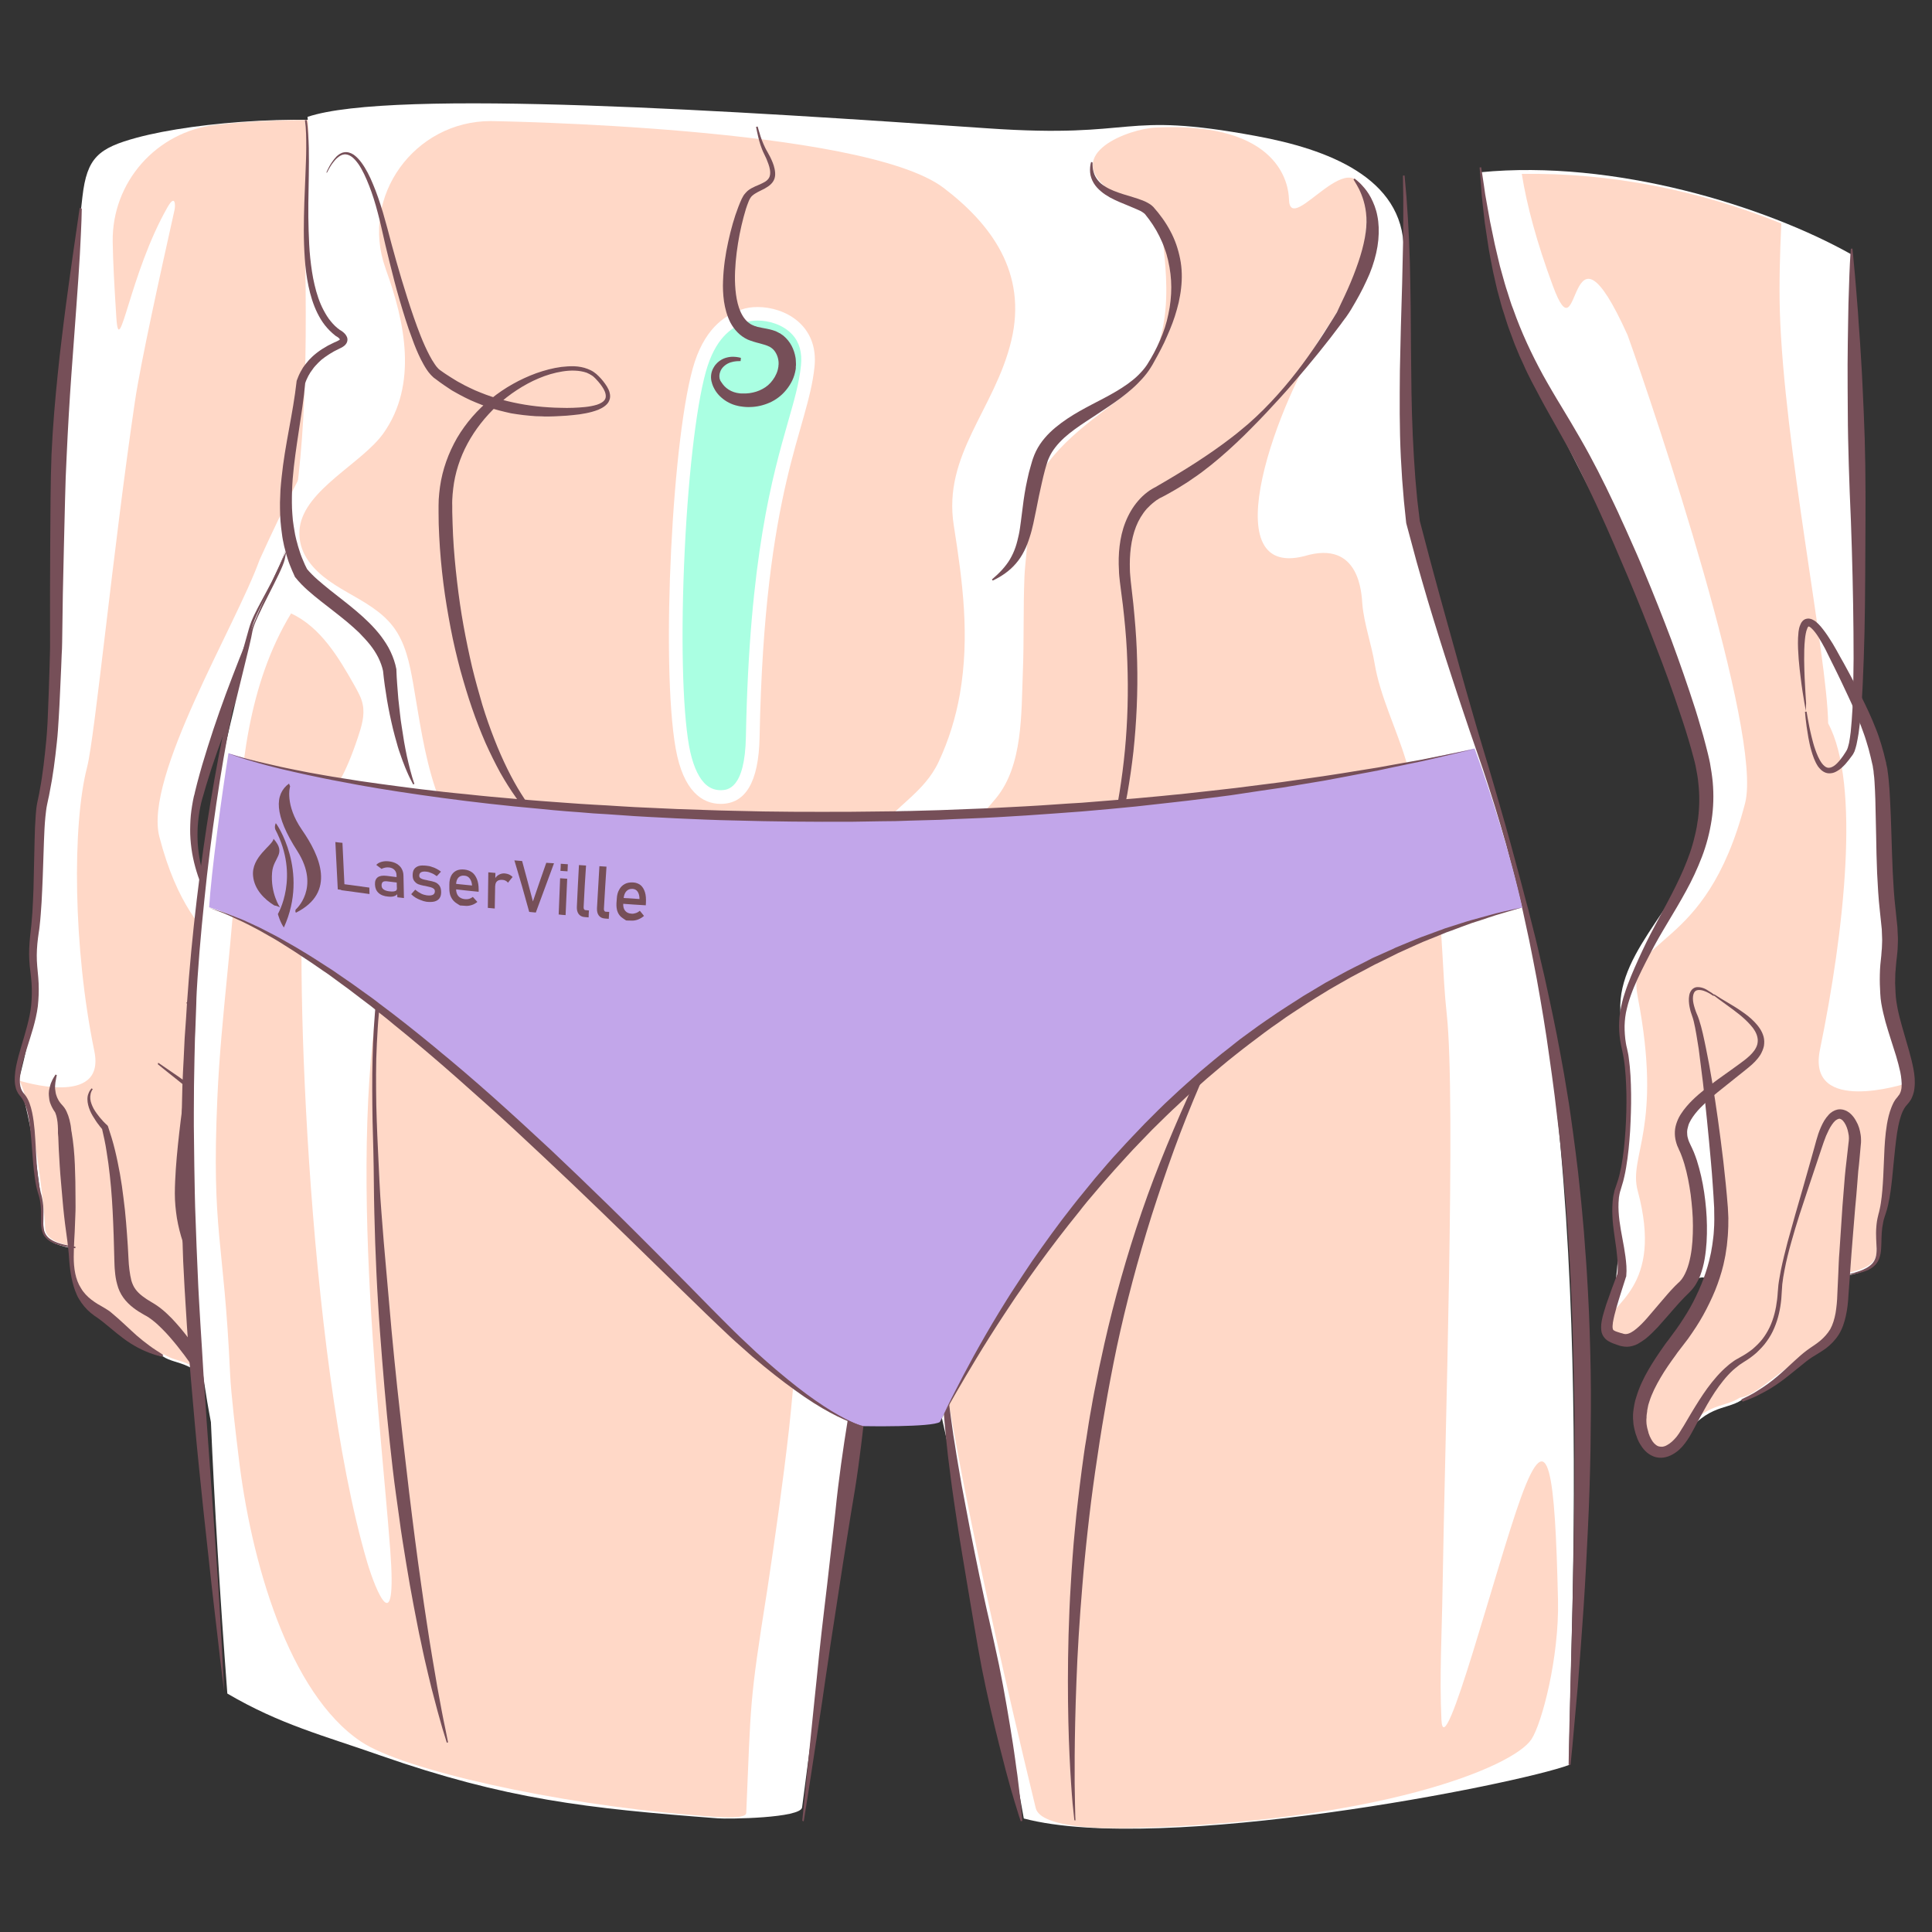 <?xml version="1.0" encoding="UTF-8"?>
<svg xmlns="http://www.w3.org/2000/svg" xmlns:xlink="http://www.w3.org/1999/xlink" version="1.1" id="Layer_13" x="0px" y="0px" viewBox="0 0 1200 1200" xml:space="preserve">
<rect x="0" y="0" width="1200" height="1200" fill="#333333" stroke="none"/>
<g>
	<g>
		<path fill="#FFFFFF" d="M22.1,597c-0.8-27.8-1.8-69.8,5.7-102.5c2.3-10,4.3-31.1,4.6-39.8c1-32.5,1.7-62.2,3.8-133.9    c1.2-39.8,3.7-91,8.3-137c1.8-17.9,4.4-41.5,6.7-61.6C54,97.8,61.2,92,85,85.5C123,75.3,196.1,70,242.4,79    c0.2,1.3,0.6,2.7,0.6,4.5c0.8,89.7,25.2,60-20.5,183.3c-15.5,41.7-44.4,88.8-77.8,162.5c-14.8,41.1-32.7,74.4-21.1,111.3    c11.6,36.9,49,62.7,42.2,97.9c-13.7,71.2,7.6,87.2,3.4,106.5c-4.2,19.2,1.9,46,4.6,58.3c-15.7,22.6-44.1-24.3-44.1-24.3    s-12.3-7.7-9.4,2c8.7,29.3,24.5,30.1,34.9,63.9c1.8,18.2-3.5,29-19.3,22.8c-14.8-23.7-25.7-19.2-34.9-25.3    c-6.7-0.9-14.5-7.8-24.7-15.6c-16.1-12.1-32.4-17.4-32.4-51.6c-9.3-2-16.8-4.6-16.9-11.8c-0.3-12.4-7.6-74.2-15.8-91    C11.1,672.3,23.1,633.4,22.1,597z"></path>
		<path fill="#FFD8C7" d="M58.6,652.9c-13.2-63.8-13.8-140.6-4.5-176.4c4.8-18.6,16.1-135,29.7-227.1c3.6-24.4,16-80.4,24.6-119    c0.6-2.6,0.6-10.3-4.3-1.8c-23.5,41.2-30,95.4-31.8,69.2c-1.3-20.2-2.1-35.1-2.3-47.5c-0.6-37.2,27.2-68.6,64.2-72.8    c22-2.5,50.1-3.8,84.6-2.3c5.3,78.2,5.4,36.2-7.5,159.9c-3,28.5-16.8,39-50.1,112.7c-14.8,41.1-71.9,134.6-62.2,172    c21.6,83.2,64.8,69.5,58.1,104.6c-13.7,71.2,5.1,85.8,0,104.9c-14.2,53,15.1,60.6,17.7,72.9c-15.7,22.6-44.1-24.3-44.1-24.3    s-12.3-7.7-9.4,2c8.7,29.3,24.5,30.1,34.9,63.9c1.8,18.2-3.5,29-19.3,22.8c-14.8-23.7-25.7-19.2-34.9-25.3    c-6.7-0.9-14.5-7.8-24.7-15.6c-16.1-12.1-32.4-17.4-32.4-51.6c-9.3-2-16.8-4.6-16.9-11.8c-0.3-12.4-7.6-74.2-15.8-91    C12.1,671.1,65.9,688.5,58.6,652.9z"></path>
		<g>
			<g>
				<path fill="#764F58" d="M50.8,129.6c0,0-0.1,2.6-0.2,7.5c-0.2,4.9-0.5,12-1,21.1c-0.5,9.1-1.3,20.1-2.2,32.7      c-0.9,12.6-2,26.8-3.1,42.3c-1.1,15.5-2.1,32.3-2.9,50c-0.2,4.4-0.4,8.9-0.6,13.5c-0.1,4.6-0.3,9.1-0.4,13.8      c-0.2,9.4-0.5,18.9-0.7,28.7c-0.5,19.5-0.9,39.5-1.1,59.9l-0.1,3.9l-0.2,3.8c-0.1,2.6-0.2,5.1-0.3,7.7      c-0.2,5.1-0.5,10.3-0.7,15.5c-0.2,5.2-0.5,10.4-0.8,15.6c-0.2,2.6-0.3,5.2-0.5,7.8c-0.2,2.6-0.4,5.3-0.7,7.8      c-1.1,10.4-2.4,20.8-4.5,31.1c-0.2,1.3-0.5,2.6-0.8,3.9l-0.8,3.8c-0.5,2.3-0.7,4.8-1,7.3c-0.5,5-0.7,10.1-0.9,15.2      c-0.4,10.2-0.6,20.3-1.1,30.4c-0.2,5-0.5,10-0.9,15c-0.2,2.5-0.4,5-0.7,7.4c-0.1,1.2-0.3,2.5-0.5,3.7c-0.2,1.2-0.3,2.4-0.5,3.6      c-0.6,4.7-0.9,9.4-0.7,14.1c0.2,4.6,0.9,9.3,1.1,14.1c0.2,4.8,0,9.5-0.5,14.2c-0.6,4.7-1.7,9.2-2.9,13.5      c-2.5,8.7-5.5,16.8-7.3,24.8c-0.8,4-1.4,8-0.6,11.6c0.2,0.9,0.5,1.7,0.9,2.5c0.2,0.4,0.4,0.7,0.7,1.1c0.1,0.2,0.3,0.3,0.4,0.5      l0.5,0.6c1.4,1.7,2.4,3.6,3.1,5.5c1.4,3.8,2.1,7.7,2.6,11.4c0.5,3.7,0.8,7.4,1,10.9c0.5,7.1,0.7,13.8,1.3,20.1      c0.3,3.1,0.7,6.1,1.2,9c0.3,1.4,0.6,2.8,0.9,4.2c0.4,1.3,0.8,2.8,1,4.1c1.1,5.5,0.6,10.7,0.6,15.1c0,2.2,0.3,4.3,1.1,6      c0.8,1.7,2.1,3,3.5,3.9c1.4,0.9,2.9,1.6,4.3,2.1c1.4,0.5,2.7,0.8,3.8,1.1c2.3,0.6,4.2,0.9,5.4,1.1c1.2,0.2,1.9,0.3,1.9,0.3      l-0.1,0.9c0,0-0.6-0.1-1.9-0.3c-1.3-0.2-3.1-0.5-5.5-1c-1.2-0.3-2.5-0.6-4-1.1c-1.4-0.5-3-1.1-4.6-2.1c-1.5-1-3.1-2.4-4-4.4      c-0.9-2-1.2-4.2-1.3-6.5c-0.1-4.6,0.3-9.6-0.8-14.9c-0.3-1.3-0.6-2.6-1.1-4c-0.4-1.4-0.8-2.8-1.1-4.3c-0.6-2.9-1-6-1.4-9.2      c-0.7-6.3-1.1-13.1-1.7-20.1c-0.3-3.5-0.7-7.1-1.2-10.8c-0.6-3.6-1.3-7.3-2.7-10.8c-0.7-1.7-1.6-3.4-2.7-4.7l-0.5-0.6      c-0.2-0.2-0.4-0.4-0.5-0.7c-0.4-0.4-0.7-0.9-0.9-1.4c-0.6-1-1-2.1-1.2-3.2c-0.6-2.2-0.6-4.4-0.5-6.5c0.1-2.2,0.4-4.3,0.8-6.4      c1.7-8.4,4.7-16.6,6.9-25.2c1.1-4.3,2.1-8.6,2.5-13c0.4-4.4,0.5-9,0.2-13.6c-0.2-2.3-0.4-4.6-0.7-6.9c-0.3-2.3-0.6-4.8-0.7-7.2      c-0.3-4.9,0-9.9,0.5-14.8c0.1-1.2,0.3-2.4,0.4-3.7c0.1-1.2,0.3-2.4,0.4-3.6c0.2-2.4,0.4-4.8,0.6-7.3c0.3-4.9,0.5-9.8,0.7-14.8      c0.3-10,0.4-20.1,0.7-30.4c0.1-5.1,0.3-10.3,0.7-15.5c0.2-2.6,0.4-5.2,1-8l0.8-3.8c0.3-1.2,0.5-2.5,0.7-3.7      c1.9-10,3-20.3,4-30.5c0.3-2.6,0.4-5.1,0.6-7.7c0.2-2.6,0.3-5.2,0.4-7.7c0.2-5.2,0.4-10.3,0.6-15.5c0.2-5.2,0.3-10.3,0.5-15.4      c0.1-2.6,0.1-5.1,0.2-7.7l0.1-3.8l0-3.7c-0.1-20.5,0-40.6,0.1-60.1c0.1-9.7,0.1-19.3,0.2-28.7c0.1-4.7,0.1-9.4,0.2-14      c0.1-4.6,0.3-9.1,0.4-13.6c0.8-17.9,2.3-34.8,3.9-50.3c0.8-7.8,1.6-15.2,2.5-22.2c0.8-7.1,1.7-13.7,2.5-20      c1.7-12.6,3.2-23.5,4.5-32.5c2.6-18,4.1-28.3,4.1-28.3L50.8,129.6z"></path>
			</g>
			<g>
				<path fill="#764F58" d="M98.3,660.1c7.7,5.4,15.7,10.5,23.2,16.4c3.7,3,7.3,6.3,10.3,10.3c1.5,2,2.7,4.3,3.4,6.9      c0.7,2.5,0.9,5.4,0.3,8c-0.3,1.3-0.7,2.6-1.2,3.8c-0.6,1.3-1,2.1-1.4,3.2c-0.8,2.1-1.6,4.2-2.2,6.4c-1.2,4.4-2.1,9-2.8,13.5      c-1.3,9.1-1.8,18.5-1.1,27.6c0.4,4.5,1,9,2.3,13.2c0.6,2.1,1.4,4.1,2.4,5.8c0.5,0.9,1.1,1.7,1.7,2.4c0.3,0.4,0.6,0.7,0.9,1      l1.3,1.2c3.5,3.4,6.7,7,9.9,10.6c3.1,3.6,6.1,7.2,9.3,10.3c1.6,1.5,3.2,3,4.8,4c1.6,1,3.2,1.6,4.4,1.4c0.3,0,0.6-0.1,0.9-0.2      l1.6-0.5c1.1-0.3,2.1-0.7,2.7-1c0.4-0.2,0.5-0.3,0.6-0.4c0.1-0.1,0.1-0.1,0.1-0.2c0.1-0.1,0.2-0.8,0.1-1.6      c-0.1-1.8-0.7-4-1.2-6.1c-0.6-2.2-1.3-4.4-2-6.6c-1.4-4.4-3-8.9-4.5-13.3l0,0c-0.1-0.3-0.1-0.5-0.2-0.8c-0.5-4.4,0-8.5,0.5-12.4      c0.6-3.9,1.3-7.7,1.9-11.4c0.6-3.7,1.1-7.4,1.3-11c0.2-3.6,0.1-7.2-0.7-10.5c-0.1-0.4-0.2-0.8-0.3-1.2l-0.4-1.3l-0.4-1.4      l-0.4-1.5c-0.5-2-0.9-3.9-1.3-5.9c-0.7-3.9-1.1-7.8-1.5-11.7c-0.7-7.8-1-15.5-0.9-23.3c0.1-7.7,0.4-15.5,1.4-23.2      c0.3-1.9,0.6-3.9,1-5.8c0.4-2,0.9-3.8,1.3-5.6c0.7-3.7,1.1-7.4,0.9-11.1c-0.3-7.4-2.6-14.7-5.5-21.7c-2.9-7-6.3-13.9-9.8-20.7      c-3.6-6.8-7.5-13.4-11.2-20.1c-3.8-6.7-7.5-13.5-10.6-20.6c-3.1-7.1-5.7-14.5-7.3-22.2c-0.8-3.8-1.3-7.7-1.6-11.7      c-0.3-3.9-0.2-7.9,0-11.8c0.2-3.9,0.8-7.8,1.5-11.7l0.6-2.9l0.2-0.7l0.1-0.4l0.1-0.3l0.3-1.4l1.4-5.6c1-3.7,2-7.5,3.1-11.2      l3.4-11.1c4.6-14.7,9.8-29.3,15.3-43.6c5.5-14.4,11.3-28.7,17.4-42.8c6.1-14.1,12.5-28.2,19.5-42c1.7-3.5,3.6-6.9,5.4-10.3      c0.9-1.7,1.9-3.4,2.8-5.1l2.9-5.1c3.9-6.7,7.8-13.3,11.5-19.9c7.5-13.2,13.9-26.8,18.8-41c5-14.2,8.4-29,11.2-43.9      c1.4-7.5,2.5-15,3.5-22.5c0.5-3.8,1-7.6,1.4-11.3l1.4-11.4c1.8-15.3,3.9-30.4,4.1-45.5c0-3.8,0-7.6-0.2-11.4      c-0.1-3.8-0.4-7.6-0.6-11.4c-0.5-7.6-1.3-15.3-2-22.9l0.9-0.1c1.5,7.5,2.9,15.1,4,22.7c0.6,3.8,1.1,7.6,1.6,11.5      c0.4,3.8,0.7,7.7,1,11.6c0.5,7.8,0.3,15.6-0.1,23.3c-0.4,7.7-1,15.4-1.6,23.1l-0.9,11.5c-0.4,3.8-0.7,7.7-1.2,11.5      c-0.9,7.7-1.9,15.4-3.1,23c-2.5,15.3-6,30.5-10.9,45.4c-2.5,7.4-5.4,14.7-8.6,21.8c-3.3,7.1-6.9,14-10.7,20.8      c-3.8,6.8-7.7,13.4-11.6,20l-2.9,4.9c-1,1.7-1.9,3.3-2.8,5c-1.8,3.3-3.7,6.6-5.4,10c-7,13.5-13.6,27.3-19.8,41.3      c-6.3,14-12.2,28.1-17.9,42.2c-5.7,14.2-11.2,28.5-16.3,42.9l-3.7,10.8c-1.1,3.6-2.3,7.2-3.4,10.9l-1.6,5.5l-0.4,1.4l-0.1,0.3      l-0.1,0.3l-0.2,0.7l-0.7,2.7c-0.8,3.7-1.5,7.3-1.8,11.1c-0.4,3.7-0.5,7.5-0.4,11.2c0.1,3.7,0.5,7.5,1.1,11.2      c1.2,7.4,3.5,14.7,6.4,21.7c2.9,7,6.4,13.8,10.1,20.5c3.7,6.7,7.6,13.3,11.1,20.2c3.5,6.9,7,13.7,10,20.9c1.5,3.6,2.9,7.2,4,11      c1.1,3.8,1.9,7.7,2.2,11.6c0.3,4,0,8-0.7,11.8c-0.3,1.9-0.8,3.9-1.1,5.7c-0.3,1.8-0.5,3.7-0.7,5.6c-0.7,7.5-0.7,15.1-0.4,22.7      c0.3,7.6,0.8,15.2,1.8,22.7c0.5,3.7,1.1,7.5,1.9,11.1c0.4,1.8,0.8,3.6,1.3,5.3l0.4,1.2l0.5,1.3l0.5,1.4c0.2,0.5,0.3,1,0.5,1.5      c1.1,4.1,1.4,8.3,1.4,12.4c-0.1,4.1-0.6,8-1.1,11.9c-0.6,3.9-1.2,7.6-1.6,11.3c-0.4,3.7-0.7,7.3-0.3,10.5l-0.2-0.8      c1.6,4.5,3.1,8.9,4.6,13.5c0.7,2.3,1.5,4.6,2.1,6.9c0.6,2.4,1.3,4.8,1.5,7.8c0.1,1.5,0,3.3-0.9,5.3c-0.5,1-1.2,2-2,2.6      c-0.8,0.7-1.6,1.2-2.3,1.5c-1.5,0.7-2.7,1.1-3.9,1.5l-1.7,0.5c-0.8,0.2-1.7,0.4-2.6,0.5c-1.8,0.1-3.5-0.2-5-0.7      c-1.5-0.5-2.8-1.2-4-2c-2.3-1.5-4.2-3.3-6-5c-3.5-3.6-6.5-7.3-9.6-10.8c-3-3.6-6-7.1-9.2-10.3l-1.2-1.2c-0.5-0.5-1-1.1-1.5-1.6      c-0.9-1.1-1.7-2.3-2.3-3.5c-1.3-2.4-2.2-4.8-2.9-7.3c-1.4-4.9-2-9.8-2.2-14.7c-0.2-4.9-0.1-9.7,0.2-14.5c0.4-4.8,1-9.6,1.8-14.3      c0.8-4.7,2-9.4,3.5-14.1c0.8-2.3,1.6-4.6,2.6-6.9c0.5-1.1,1.2-2.4,1.6-3.2c0.5-0.9,0.8-1.9,1.1-2.9c0.5-2,0.5-4,0.1-6      c-0.5-2-1.4-4-2.6-5.9c-2.4-3.7-5.7-7.1-9.1-10.2c-3.4-3.1-7.1-6.1-10.8-9c-3.7-2.9-7.4-5.9-11.1-8.9L98.3,660.1z"></path>
			</g>
			<g>
				<path fill="#764F58" d="M115.7,622.9c0.9-0.8,2-1.6,3-2.3c1.1-0.7,2.2-1.4,3.6-1.8c1.3-0.4,2.9-0.6,4.5,0.1      c0.8,0.4,1.4,1,1.9,1.7c0.5,0.7,0.7,1.4,0.9,2.1c0.7,2.9,0.3,5.6-0.2,8.2c-0.3,1.3-0.6,2.6-1.1,3.8c-0.2,0.5-0.4,1.2-0.5,1.7      c-0.1,0.6-0.3,1.1-0.4,1.7c-1,4.7-1.7,9.7-2.4,14.5c-0.7,4.9-1.2,9.8-1.9,14.8c-0.6,4.9-1.2,9.9-1.7,14.8l-1.6,14.8l-3.1,29.7      l-0.8,7.4l-0.4,3.7l-0.1,0.9l-0.1,0.9l-0.1,1.9c-0.3,4.7-0.3,9.6,0.1,14.5c0.8,9.7,3.1,19.3,6.9,28.4      c3.8,9.1,9.1,17.5,15.2,25.3c3,4,6.1,8,8.9,12.2c2.8,4.2,5.5,8.5,7.7,13.1c2.2,4.6,4,9.7,4.5,15.1c0.3,2.7,0.1,5.5-0.4,8.2      c-0.2,0.7-0.3,1.4-0.5,2l-0.3,1.1l-0.3,0.9c-0.1,0.3-0.2,0.6-0.3,1c-0.1,0.3-0.3,0.7-0.4,1c-0.3,0.7-0.6,1.3-0.9,1.9      c-0.7,1.3-1.5,2.6-2.7,3.7c-1.1,1.2-2.5,2.2-4.2,2.9c-1.6,0.7-3.5,0.9-5.2,0.7c-1.7-0.2-3.3-0.7-4.8-1.4      c-2.9-1.4-5.1-3.4-6.9-5.5c-0.9-1.1-1.8-2.2-2.5-3.4l-0.6-0.9l-0.5-0.8l-1-1.6c-5.3-8.3-10.9-16.4-17-24      c-3.1-3.8-6.2-7.5-9.6-10.8c-1.7-1.7-3.4-3.3-5.2-4.7c-0.9-0.7-1.8-1.4-2.7-2c-0.9-0.6-1.7-1.1-2.9-1.7      c-2.3-1.3-4.6-2.7-6.8-4.4c-2.2-1.7-4.4-3.8-6.2-6.3c-1.8-2.5-3.1-5.4-3.8-8.2c-0.8-2.8-1.2-5.5-1.4-8.1      c-0.3-2.6-0.3-5.2-0.4-7.7l-0.2-7.5c-0.1-5-0.3-9.9-0.5-14.9c-0.4-9.9-1-19.8-2.1-29.6c-0.5-4.9-1.2-9.8-2-14.7      c-0.7-4.9-1.8-9.7-2.9-14.5l0.5,0.9c-0.5-0.5-0.8-0.9-1.2-1.4c-0.4-0.5-0.8-0.9-1.1-1.4c-0.7-0.9-1.5-1.9-2.1-2.9      c-1.3-2-2.6-4-3.5-6.2c-0.9-2.2-1.6-4.6-1.6-7.1c0-1.2,0.2-2.5,0.7-3.6c0.4-1.2,1.1-2.2,1.9-3.1l0.7,0.5c-1.3,1.8-1.7,4-1.5,6.1      c0.2,2.1,1.1,4.2,2.1,6.1c1.1,1.9,2.4,3.7,3.8,5.4c0.7,0.8,1.5,1.7,2.2,2.5c0.4,0.4,0.8,0.8,1.2,1.2c0.4,0.4,0.8,0.8,1.2,1.1      c0.2,0.2,0.4,0.5,0.5,0.7l0,0.1c1.6,4.8,3.1,9.6,4.3,14.6c1.2,4.9,2.2,9.9,3.1,14.8c0.9,5,1.6,10,2.2,15c0.3,2.5,0.6,5,0.9,7.5      c0.2,2.5,0.5,5,0.7,7.5c0.4,5,0.8,10,1.1,15l0.4,7.5c0.1,2.5,0.3,4.9,0.6,7.2c0.3,2.3,0.7,4.6,1.2,6.6c0.6,2,1.4,3.8,2.5,5.3      c2.2,3.1,5.9,5.7,10,8.1c1,0.6,2.4,1.4,3.5,2.2c1.2,0.8,2.2,1.6,3.3,2.5c2.1,1.7,4,3.6,5.8,5.4c3.6,3.8,6.9,7.7,10,11.8      c6.2,8.1,11.7,16.6,16.9,25.2l1.9,3.2c0.6,0.9,1.2,1.8,1.9,2.7c1.3,1.7,2.9,3.1,4.5,4c1.6,0.9,3.1,1.2,4.4,0.7      c1.4-0.4,2.8-1.7,3.9-3.4c0.3-0.4,0.5-0.9,0.8-1.4c0.1-0.2,0.2-0.5,0.3-0.7c0.1-0.2,0.2-0.5,0.3-0.8l0.3-0.9l0.3-0.7      c0.2-0.5,0.3-1.1,0.5-1.6c0.5-2.2,0.8-4.4,0.8-6.7c0-4.6-1.3-9.3-3.1-13.7c-3.7-9-9.2-17.3-15.2-25.2      c-6.1-8-11.5-16.5-15.9-25.7c-4.3-9.1-7.7-18.9-9.4-29c-0.8-5.1-1.3-10.2-1.3-15.4c0-5.1,0.3-10.1,0.6-15.1      c0.7-10,1.8-20,3-29.9c1.2-9.9,2.7-19.8,4.4-29.7c0.8-4.9,1.8-9.9,2.8-14.8c1-4.9,2.1-9.8,3.7-14.8c0.2-0.6,0.4-1.3,0.6-1.9      c0.2-0.6,0.4-1.1,0.7-1.8c0.5-1.1,0.9-2.2,1.3-3.3c0.7-2.2,1.3-4.6,1-6.6c-0.1-1-0.5-1.8-1.1-2.3c-0.6-0.5-1.7-0.6-2.8-0.4      c-2.2,0.4-4.5,1.6-6.6,2.8L115.7,622.9z"></path>
			</g>
			<g>
				<path fill="#764F58" d="M100.8,842.6c-1.7-0.4-3.4-0.7-5.1-1.3c-0.9-0.3-1.7-0.6-2.6-0.9l-2.5-1c-3.3-1.4-6.5-3.1-9.5-5      c-3-1.9-5.9-4.1-8.6-6.3c-2.7-2.2-5.3-4.4-7.9-6.5c-0.6-0.5-1.3-1-1.9-1.5c-0.6-0.5-1.3-0.9-1.9-1.4c-0.7-0.5-1.4-0.9-2.2-1.5      c-0.8-0.6-1.5-1.1-2.2-1.7c-2.9-2.4-5.4-5.4-7.3-8.6c-1-1.6-1.7-3.3-2.4-5.1c-0.6-1.7-1.2-3.5-1.6-5.2c-0.9-3.5-1.4-7-1.8-10.5      c-0.4-3.5-0.5-7-0.9-10.4c-0.4-3.5-0.8-6.9-1.3-10.3c-0.5-3.4-0.9-6.9-1.3-10.3c-0.4-3.4-0.7-6.9-1-10.3l-0.9-10.3      c-0.3-3.4-0.6-6.9-0.8-10.3c-0.2-3.4-0.4-6.9-0.6-10.3l-0.2-5.1l-0.1-2.5l-0.2-2.4l0-0.5c0-0.6,0-1.4,0-2.1      c0-0.7-0.1-1.4-0.1-2.2c-0.1-1.4-0.2-2.9-0.5-4.2c-0.2-1.3-0.6-2.6-1-3.6c-0.1-0.4-0.6-1-1.1-1.8c-0.5-0.8-0.9-1.6-1.3-2.4      c-0.4-0.8-0.7-1.7-1-2.5c-0.3-0.9-0.4-1.8-0.5-2.7c-0.1-0.9-0.2-1.8-0.2-2.7l0.1-1.3c0-0.4,0.1-0.9,0.2-1.3      c0.1-0.4,0.2-0.8,0.3-1.3c0.1-0.4,0.2-0.8,0.3-1.2c0.2-0.8,0.5-1.6,0.9-2.4c0.6-1.5,1.5-2.9,2.4-4.3l0.8,0.4      c-0.2,0.8-0.4,1.5-0.5,2.3c-0.1,0.8-0.3,1.5-0.4,2.3c-0.1,0.7-0.1,1.5-0.2,2.2c0,0.4,0,0.7,0,1.1c0,0.4,0,0.7,0.1,1.1      c0.1,0.7,0.2,1.4,0.3,2.1c0.2,0.7,0.3,1.3,0.6,2c0.2,0.6,0.5,1.3,0.8,1.8c0.3,0.6,0.6,1.2,1,1.7c0.4,0.5,0.8,1.1,1.2,1.5      c0.4,0.5,1,1,1.7,2c0.6,0.8,1.1,1.7,1.5,2.6c0.4,0.9,0.7,1.7,1,2.5c0.6,1.7,1,3.4,1.3,5c0.2,0.8,0.3,1.7,0.4,2.5      c0.1,0.9,0.2,1.6,0.3,2.6l0-0.5l0.4,2.7l0.4,2.6c0.2,1.8,0.4,3.5,0.6,5.2c0.3,3.5,0.6,7,0.7,10.4c0.3,6.9,0.4,13.9,0.4,20.8      c0,3.5,0.1,6.9-0.1,10.4c-0.1,3.5-0.3,6.9-0.4,10.4c-0.2,3.5-0.4,6.9-0.5,10.4c-0.1,3.5-0.2,7,0.1,10.3c0.3,3.4,0.9,6.7,2.1,9.9      c0.6,1.6,1.3,3,2.2,4.4c0.8,1.4,1.8,2.7,2.9,3.9c2.2,2.4,4.7,4.2,7.4,5.9c0.7,0.4,1.4,0.8,2.1,1.2c0.7,0.4,1.4,0.8,2.2,1.3      c0.8,0.5,1.6,1,2.4,1.5c0.8,0.5,1.5,1.1,2.2,1.7c2.8,2.3,5.4,4.7,7.9,7c2.5,2.4,5,4.6,7.5,6.9c2.5,2.2,5.2,4.3,7.9,6.3l2.1,1.5      c0.7,0.5,1.4,0.9,2.1,1.4l1.1,0.7l1.1,0.7c0.7,0.5,1.5,1,2.2,1.5L100.8,842.6z"></path>
			</g>
		</g>
	</g>
	<g>
		<path fill="#FFFFFF" d="M919.5,107c4.3,26.2,7.4,60.3,22.7,101.4c17.8,47.9,51.1,102,89.3,186.7c17,47.2,37.6,85.5,24.3,127.8    c-13.3,42.4-56.3,72.1-48.5,112.5c15.8,81.8-8.7,100.2-3.9,122.3c4.8,22.1-2.2,52.8-5.2,67c18.1,25.9,50.6-27.9,50.6-27.9    s14.1-8.9,10.8,2.2c-10,33.6-28.2,34.6-40.1,73.4c-2.1,20.9,4,33.3,22.2,26.2c17-27.2,29.6-22.1,40.2-29.1    c7.7-1.1,16.6-9,28.4-17.9c18.5-13.9,37.2-20,37.2-59.3c10.7-2.3,19.3-5.3,19.5-13.5c0.3-14.2,8.7-85.2,18.2-104.5    c0,0-13.9-44.7-12.7-86.5c1.2-41.8,2.7-111.2-17.4-148.7c-0.6-41.8,2.6-79.9,0.2-162.2c-0.8-28.2-2.3-75.3-5.4-118.9    C1096.7,128.1,1002.6,98.8,919.5,107z"></path>
		<path fill="#FFD8C7" d="M945.2,108c3.2,19.8,9.3,42.6,19.4,69.8c17.8,47.9,8.1-54.4,46.3,30.3c17,47.2,84.2,247.8,73,290.8    c-24.8,95.6-74.5,79.8-66.7,120.2c15.8,81.8-5.9,98.6,0,120.5c16.4,60.8-17.3,69.6-20.3,83.8c-0.4,1.9,5.8,5.6,7.3,6.2    c2.9,1.1,6,1,8.9,0.2c6.9-1.9,12.7-7.3,17.5-12.2c4.9-5.1,9.7-10.8,13.3-16.9c5.3-9,11.5-17.6,13.5-28.1    c4.1-22.4-10.4-44-11.5-66.7c-0.1-2.5-0.1-5,0.7-7.4c2.1-6.3,8.8-9.7,13.5-14.4c4.4,30.9,8.7,62.3,4.2,93.2    c-2.6,18.2-10.2,35.3-21.3,50c-10.5,13.9-19.7,26.9-24.9,43.8c-2.1,20.9,4,33.3,22.2,26.2c17-27.2,29.6-22.1,40.2-29.1    c7.7-1.1,16.6-9,28.4-17.9c18.5-13.9,37.2-20,37.2-59.3c10.7-2.3,19.3-5.3,19.5-13.5c0.3-14.2,8.7-85.2,18.2-104.5    c0,0-61.8,20-53.4-21c15.1-73.3,25.3-165.2,5.1-202.7c-0.6-41.8-27.5-173.4-30-255.8c-0.5-16.8,0-35.4,0.9-54.7    C1055.3,118.1,1000.2,107.2,945.2,108z"></path>
		<g>
			<g>
				<path fill="#764F58" d="M1121.7,441.8c0,0-0.3-1.9-1-5.5c-0.6-3.6-1.5-8.8-2.3-15.6c-0.4-3.4-0.9-7.1-1.2-11.2      c-0.3-4.1-0.6-8.6-0.4-13.4c0.1-1.2,0.2-2.5,0.3-3.8c0.2-1.3,0.4-2.6,1-4c0.3-0.7,0.6-1.5,1.2-2.2c0.6-0.8,1.6-1.6,2.9-1.8      c1.3-0.3,2.4,0.1,3.3,0.4c0.9,0.4,1.6,0.9,2.2,1.3c2.5,2,4.1,4.2,5.9,6.6c1.7,2.3,3.2,4.8,4.8,7.3c1.5,2.5,3,5.2,4.4,7.8      c1.5,2.6,3,5.3,4.5,8.1c1.5,2.7,3,5.6,4.5,8.5c1.5,2.9,3.1,5.8,4.5,8.8c3,6,6,12.3,8.6,19c1.4,3.3,2.5,6.8,3.6,10.3      c0.5,1.8,1,3.5,1.5,5.3c0.4,1.8,0.9,3.5,1.3,5.3l0.1,0.3l0.1,0.3l0,0.2l0.1,0.7l0.3,1.3c0.1,0.5,0.2,0.9,0.3,1.4l0.2,1.5      c0.1,1,0.3,2,0.4,3c0.1,0.9,0.2,1.9,0.3,2.8c0.4,3.8,0.6,7.5,0.8,11.3c0.4,7.5,0.7,15.1,0.9,22.7c0.2,7.6,0.5,15.3,0.8,22.9      c0.4,7.6,0.8,15.3,1.7,22.8l0.6,5.8l0.6,5.8l0.3,6.2c0.1,1,0,2.1,0,3.1l-0.1,3.1c0,1-0.1,2-0.2,3l-0.3,3      c-0.2,1.9-0.5,3.8-0.6,5.7l-0.2,2.7c-0.1,0.9-0.2,1.8-0.2,2.7c0,1.8-0.1,3.6-0.1,5.4c0.2,3.6,0.2,7.4,0.7,10.8      c0.5,3.5,1.2,7,2.1,10.5c1.8,7,4,14,6,21.2c1,3.6,1.9,7.2,2.6,10.9c0.7,3.7,1.1,7.6,0.6,11.8c-0.2,2.1-0.8,4.2-1.8,6.3      c-0.1,0.3-0.2,0.5-0.4,0.8l-0.5,0.7c-0.3,0.5-0.6,1-1,1.4c-0.6,0.7-1.2,1.4-1.7,2c-0.1,0.2-0.3,0.5-0.5,0.7      c-0.2,0.2-0.3,0.6-0.5,0.8c-0.4,0.6-0.6,1.3-1,1.9c-0.6,1.4-1.1,2.8-1.5,4.3c-1.7,5.9-2.4,12.3-3.1,18.5      c-0.7,6.2-1.2,12.2-1.8,18c-0.6,5.8-1.3,11.4-2.5,16.8c-0.3,1.3-0.6,2.6-1,3.9c-0.2,0.6-0.4,1.3-0.6,1.9      c-0.2,0.6-0.4,1.2-0.6,1.8c-0.4,1.2-0.7,2.2-0.9,3.4c-0.2,1.1-0.4,2.3-0.6,3.4c-0.6,4.5-0.4,8.9-0.7,13.1      c-0.1,2.1-0.5,4.2-1.2,6.1c-0.7,1.9-1.9,3.6-3.3,4.8c-2.8,2.4-5.9,3.3-8.4,4c-2.6,0.7-4.8,1-6.6,1.3c-1.8,0.3-3.2,0.4-4.1,0.5      c-0.9,0.1-1.4,0.1-1.4,0.1s0.5-0.1,1.4-0.3c0.5-0.1,1-0.2,1.7-0.3c0.7-0.2,1.5-0.3,2.3-0.5c1.8-0.4,3.9-1,6.4-1.9      c2.4-0.9,5.2-2.1,7.4-4.3c1.1-1.1,1.9-2.5,2.4-4.1c0.5-1.6,0.6-3.5,0.6-5.4c-0.1-3.9-0.6-8.4-0.2-13.3c0.1-1.2,0.2-2.5,0.4-3.7      c0.2-1.2,0.5-2.7,0.8-3.8c0.1-0.6,0.3-1.2,0.5-1.9c0.1-0.6,0.3-1.2,0.4-1.8c0.3-1.2,0.5-2.5,0.7-3.7c0.8-5.1,1.2-10.6,1.5-16.3      c0.3-5.8,0.5-11.8,0.8-18.1c0.2-3.2,0.4-6.4,0.8-9.7c0.4-3.3,0.9-6.7,1.8-10.2c0.4-1.7,1-3.5,1.7-5.3c0.4-0.9,0.7-1.8,1.2-2.7      c0.3-0.5,0.4-0.9,0.8-1.4c0.3-0.5,0.6-1,1-1.4l0.8-1l0.1-0.1c0.1-0.1-0.1,0.1,0.2-0.3l0.1-0.2l0.3-0.3c0.2-0.2,0.3-0.5,0.5-0.7      l0.2-0.4c0.1-0.1,0.1-0.3,0.2-0.4c0.5-1.1,0.8-2.3,0.9-3.7c0.1-1.4,0.1-2.9-0.1-4.5c-0.1-1.6-0.4-3.2-0.7-4.8      c-0.7-3.3-1.6-6.6-2.6-10c-2.1-6.8-4.5-13.8-6.6-21.2c-1-3.7-1.9-7.5-2.6-11.5c-0.7-4.1-0.7-8-0.9-11.9c-0.1-2,0-4,0-6      c0-1,0.1-2,0.1-3l0.2-3c0.2-2,0.4-3.9,0.6-5.8l0.2-2.8c0.1-0.9,0.2-1.8,0.2-2.7l0.1-2.7c0-0.9,0.1-1.8,0-2.7l-0.2-5.4l-0.6-5.8      l-0.6-5.7c-0.9-7.9-1.3-15.7-1.7-23.5c-0.3-7.8-0.5-15.5-0.6-23.1c-0.2-7.6-0.3-15.2-0.5-22.6c-0.1-3.7-0.3-7.4-0.5-10.9      l-0.2-2.7c-0.1-0.9-0.2-1.7-0.3-2.5l-0.1-1.2c0-0.4-0.1-0.9-0.2-1.3l-0.2-1.3l-0.1-0.7l0-0.2c0.1,0.3,0,0,0,0l-0.1-0.3      c-0.4-1.7-0.8-3.5-1.2-5.2c-0.4-1.7-0.9-3.4-1.3-5.1c-1-3.3-1.9-6.6-3.1-9.8c-2.2-6.4-4.9-12.6-7.6-18.6c-1.3-3-2.8-5.9-4.1-8.8      c-1.4-2.9-2.7-5.8-4.1-8.6c-1.4-2.8-2.7-5.6-4.1-8.3c-1.3-2.7-2.6-5.3-3.9-7.9c-1.3-2.5-2.7-4.9-4.1-7.2c-1.4-2.2-3-4.4-4.6-5.8      c-0.4-0.4-0.8-0.6-1.1-0.8c-0.3-0.2-0.5-0.2-0.5-0.2c0,0-0.1,0-0.3,0.2c-0.2,0.2-0.5,0.6-0.6,1.1c-0.4,0.9-0.7,2-0.9,3.1      c-0.2,1.1-0.4,2.2-0.5,3.4c-0.5,4.5-0.5,8.9-0.5,13c0,4.1,0.2,7.8,0.3,11.2c0.3,6.8,0.7,12.1,0.9,15.7      C1121.6,439.9,1121.7,441.8,1121.7,441.8z"></path>
			</g>
			<g>
				<path fill="#764F58" d="M1150.6,154.4c0,0,0.1,1.5,0.4,4.2c0.3,2.7,0.6,6.7,1.1,11.8c0.4,5.1,1,11.3,1.5,18.3      c0.3,3.5,0.6,7.3,0.8,11.3c0.3,4,0.6,8.1,0.9,12.5c0.5,8.7,1.2,18.2,1.6,28.2c0.2,5,0.5,10.1,0.7,15.4      c0.2,5.3,0.4,10.6,0.6,16.1c0.3,10.9,0.5,22.2,0.5,33.7c0,11.5,0,23.1-0.1,34.8c-0.1,23.3-0.2,46.6-1,68.5      c-0.4,10.9-0.8,21.5-1.6,31.6c-0.4,5-0.9,9.9-1.6,14.7c-0.4,2.4-0.8,4.7-1.3,7c-0.3,1.2-0.6,2.3-1,3.5c-0.2,0.6-0.4,1.2-0.8,1.8      c-0.1,0.3-0.3,0.6-0.5,0.9l-0.5,0.7c-1.3,1.8-2.7,3.6-4.1,5.2c-1.5,1.6-3.1,3.2-5.1,4.3c-1,0.6-2.1,1.1-3.3,1.3      c-1.2,0.2-2.5,0.2-3.7-0.2c-1.2-0.4-2.2-1.1-3-1.8c-0.8-0.7-1.4-1.5-2-2.3c-2.1-3.3-3.1-6.5-4-9.5c-0.9-3-1.4-5.8-1.9-8.3      c-0.9-5.1-1.4-9-1.7-11.8c-0.3-2.7-0.4-4.2-0.4-4.2l1-0.1c0,0,0.2,1.4,0.7,4.1c0.5,2.7,1.2,6.6,2.4,11.5c0.6,2.4,1.3,5.2,2.3,8      c1,2.8,2.2,5.9,4.1,8.5c1,1.3,2.2,2.4,3.4,2.7c1.2,0.3,2.6-0.1,4-1c1.4-0.9,2.7-2.3,4-3.9c1.2-1.5,2.4-3.2,3.5-5l0.4-0.7      c0.1-0.2,0.2-0.3,0.3-0.5c0.2-0.4,0.3-0.8,0.5-1.3c0.3-0.9,0.5-2,0.8-3c0.4-2.1,0.7-4.4,1-6.7c0.5-4.6,0.8-9.4,1.1-14.4      c0.5-9.9,0.6-20.4,0.7-31.3c0-21.8-0.4-45-1.1-68.3c-0.3-11.6-0.8-23.2-1.3-34.7c-0.4-11.4-0.8-22.7-1-33.6      c-0.1-5.5-0.2-10.8-0.2-16.1c0-5.3-0.1-10.4-0.1-15.4c-0.1-10,0-19.5,0.1-28.2c0.1-4.4,0.1-8.6,0.2-12.5c0.1-4,0.1-7.8,0.2-11.3      c0.2-7.1,0.4-13.3,0.6-18.4c0.2-5.1,0.4-9.1,0.6-11.8c0.2-2.7,0.3-4.2,0.3-4.2L1150.6,154.4z"></path>
			</g>
			<g>
				<path fill="#764F58" d="M1064.8,617.6c5.5,3.7,11.5,6.7,17,10.6c2.8,1.9,5.5,4,7.9,6.5c2.4,2.5,4.7,5.5,5.7,9.2      c0.5,1.9,0.5,3.9,0.2,5.8c-0.4,1.9-1.2,3.7-2.1,5.3c-2,3.2-4.6,5.7-7.3,7.9c-5.2,4.3-10.5,8.3-15.6,12.5      c-5.2,4.1-10.3,8.3-14.7,12.9c-2.2,2.3-4.1,4.7-5.6,7.2c-0.7,1.3-1.4,2.5-1.7,3.8c-0.4,1.3-0.7,2.6-0.7,3.9      c0,1.3,0.1,2.6,0.5,3.8c0.1,0.6,0.4,1.3,0.6,1.9c0.1,0.3,0.3,0.6,0.4,0.9l0.5,1.1c0.4,0.8,0.7,1.4,1.1,2.3      c0.4,0.9,0.8,1.7,1.1,2.5c0.7,1.6,1.2,3.3,1.8,4.9c2.1,6.6,3.6,13.3,4.6,20.1c1,6.8,1.6,13.6,1.7,20.4      c0.1,6.9-0.2,13.8-1.4,20.8c-0.6,3.5-1.5,7-2.8,10.5c-1.4,3.4-3.3,6.9-6.3,9.9c-0.6,0.7-1.2,1.2-1.8,1.8      c-0.6,0.6-1.1,1.1-1.7,1.7c-1.1,1.1-2.2,2.3-3.3,3.5c-2.2,2.4-4.3,4.9-6.5,7.4c-2.2,2.5-4.4,5-6.7,7.6c-2.4,2.5-4.8,5-7.7,7.3      c-1.5,1.1-3.1,2.2-4.9,3.2c-1.8,0.9-4,1.6-6.4,1.7c-1.2,0-2.4-0.1-3.6-0.4l-0.9-0.2l-0.6-0.2l-1.2-0.4c-1.6-0.6-3.4-1.1-5.4-2.3      c-1-0.6-2.1-1.5-3-2.8c-0.8-1.2-1.3-2.6-1.4-3.8c-0.3-2.5,0-4.4,0.3-6.2c0.3-1.8,0.8-3.5,1.3-5.2c0.5-1.7,1-3.3,1.5-4.9      c2.2-6.4,4.5-12.6,6.9-18.9l-0.1,0.6c0.5-3.4,0.3-7,0-10.7c-0.3-3.7-0.8-7.4-1.4-11.2c-0.5-3.8-1.1-7.6-1.4-11.4      c-0.3-3.9-0.4-7.8-0.1-11.7l0.3-3c0.1-1,0.4-2,0.6-2.9c0.1-0.5,0.2-1,0.3-1.5l0.5-1.4l0.9-2.7l0.9-2.7l0.7-2.6l0.3-1.3l0.3-1.4      l0.6-2.7c1.4-7.4,2.1-14.9,2.6-22.4c0.5-7.5,0.7-15.1,0.6-22.6c-0.2-7.5-0.5-15.1-1.7-22.4c-0.1-0.9-0.4-1.8-0.5-2.7l-0.3-1.4      l-0.3-1.4c-0.2-0.9-0.4-1.8-0.6-2.8l-0.5-2.9c-0.6-3.9-0.8-7.8-0.6-11.7c0.1-2,0.3-3.9,0.6-5.9c0.4-1.9,0.7-3.9,1.2-5.7      c0.4-1.9,1-3.7,1.6-5.6c0.6-1.8,1.2-3.7,1.9-5.5c2.7-7.2,5.9-14.2,9.1-21.1c3.2-6.9,6.8-13.7,10.4-20.4      c7.2-13.4,14.4-26.6,19.2-40.5c1.2-3.5,2.2-7,3-10.5c0.9-3.5,1.5-7.1,2-10.7c0.9-7.2,1-14.5,0.2-21.7c-0.3-3.6-1-7.2-1.7-10.8      c-0.4-1.8-0.8-3.6-1.3-5.3l-1.5-5.5c-1-3.7-2.1-7.2-3.2-10.8c-1.1-3.6-2.3-7.1-3.5-10.7c-4.7-14.3-9.9-28.5-15.4-42.6      c-5.4-14.1-11-28.1-16.9-42.1c-5.9-13.9-11.8-27.8-18.1-41.5c-1.6-3.4-3.1-6.9-4.8-10.3l-4.9-10.2c-1.7-3.4-3.3-6.8-5-10.1      c-1.8-3.3-3.5-6.7-5.3-9.9c-3.7-6.7-7.4-13.2-11.1-19.8c-1.9-3.3-3.7-6.7-5.5-10c-1.8-3.4-3.6-6.7-5.4-10.2      c-1.7-3.4-3.5-6.8-5-10.4l-2.4-5.2l-2.2-5.3c-0.7-1.8-1.5-3.5-2.1-5.4l-2-5.4c-1.4-3.6-2.4-7.3-3.6-10.9l-0.9-2.7      c-0.3-0.9-0.5-1.8-0.8-2.8l-1.5-5.6c-1.1-3.7-1.8-7.4-2.7-11.2c-0.4-1.9-0.9-3.7-1.2-5.6l-1.1-5.6c-0.7-3.8-1.4-7.5-1.9-11.3      l-1.7-11.3l-1.3-11.4c-0.2-1.9-0.4-3.8-0.6-5.7l-0.4-5.7l-0.9-11.4l1-0.1l1.7,11.3l0.8,5.6c0.3,1.9,0.7,3.7,1,5.6l2,11.2      l2.3,11.1c0.7,3.7,1.7,7.4,2.5,11l1.3,5.5c0.5,1.8,1,3.6,1.5,5.4c1,3.6,2,7.3,3.2,10.8l1.7,5.4c0.3,0.9,0.6,1.8,0.9,2.7l1,2.6      c5,14.2,11.3,27.7,18.5,40.9c1.8,3.3,3.7,6.5,5.6,9.8c1.9,3.2,3.8,6.5,5.8,9.7c3.9,6.5,7.9,13.1,11.6,19.6      c7.7,13.3,14.6,27,21.1,40.8c1.7,3.4,3.2,6.9,4.8,10.4c1.6,3.5,3.2,6.9,4.7,10.4c3.1,6.9,6.2,13.9,9.1,21      c5.9,14.1,11.5,28.2,16.9,42.5c5.3,14.3,10.3,28.7,15,43.3c1.1,3.7,2.3,7.3,3.3,11c1.1,3.7,2.2,7.4,3.1,11.1l1.4,5.5      c0.5,2,0.9,3.9,1.3,5.8c0.7,3.9,1.3,7.8,1.7,11.8c0.7,7.9,0.5,15.9-0.7,23.7c-1.2,7.8-3.2,15.5-6,22.8      c-2.8,7.3-6.1,14.4-9.8,21.1c-3.7,6.8-7.6,13.3-11.5,19.8c-3.9,6.5-7.7,13-11.1,19.7c-3.5,6.7-6.9,13.4-9.8,20.3      c-0.7,1.7-1.4,3.5-2,5.2c-0.6,1.8-1.2,3.5-1.7,5.3c-0.5,1.8-0.9,3.6-1.3,5.4c-0.3,1.8-0.6,3.6-0.7,5.4c-0.3,3.6-0.1,7.3,0.3,11      l0.4,2.7c0.1,0.9,0.4,1.9,0.6,2.8l0.3,1.4l0.3,1.4c0.2,1,0.4,1.9,0.5,2.9c1.1,7.7,1.4,15.3,1.5,22.9c0.1,7.6-0.2,15.3-0.6,22.9      c-0.5,7.6-1.2,15.2-2.5,22.8l-0.5,2.8l-0.3,1.4l-0.3,1.4l-0.7,2.9l-0.8,2.7l-0.8,2.7l-0.4,1.3c-0.1,0.4-0.2,0.9-0.3,1.3      c-0.1,0.9-0.4,1.8-0.4,2.7l-0.2,2.7c-0.3,7.3,1,14.7,2.4,22.1c0.7,3.7,1.4,7.5,1.9,11.3c0.5,3.9,0.9,7.8,0.5,12      c0,0.2,0,0.3-0.1,0.5l-0.1,0.2c-2,6.3-4.1,12.7-5.9,19c-0.9,3.1-1.7,6.3-2.2,9.3c-0.2,1.4-0.3,2.9-0.1,3.7      c0.1,0.4,0.2,0.7,0.3,0.8c0.1,0.1,0.3,0.3,0.7,0.5c0.8,0.5,2.3,0.9,3.8,1.4l1.2,0.3c0.2,0.1,0.4,0.1,0.6,0.2l0.3,0.1      c0.5,0.1,0.9,0.1,1.4,0.1c1.9-0.1,4.3-1.5,6.5-3.4c2.3-1.9,4.5-4.2,6.6-6.6c2.1-2.4,4.2-4.9,6.4-7.5c2.2-2.5,4.3-5.1,6.6-7.7      c1.1-1.3,2.3-2.5,3.5-3.8c0.6-0.6,1.2-1.3,1.9-1.9c0.6-0.6,1.2-1.2,1.8-1.7c1.7-1.7,3.1-4.2,4.2-6.9c1.1-2.7,1.9-5.7,2.5-8.8      c1.2-6.1,1.5-12.6,1.5-19c0-6.5-0.6-12.9-1.4-19.4c-0.9-6.4-2.1-12.8-3.9-18.9c-0.5-1.5-0.9-3-1.5-4.5c-0.3-0.8-0.5-1.4-0.8-2.1      c-0.2-0.6-0.7-1.5-1-2.2l-0.5-1.2c-0.2-0.4-0.4-0.9-0.6-1.3c-0.3-0.9-0.7-1.9-0.9-2.9c-0.5-1.9-0.7-4-0.6-6.1      c0.1-2.1,0.6-4,1.3-5.9c0.7-1.9,1.6-3.6,2.6-5.1c2-3.1,4.4-5.8,6.9-8.3c5-4.9,10.4-8.9,15.8-12.9c5.4-3.9,10.9-7.7,16.2-11.7      c2.5-1.9,4.9-4,6.6-6.4c0.8-1.2,1.5-2.5,1.8-3.8c0.3-1.3,0.4-2.7,0.1-4.1c-0.5-2.8-2.2-5.5-4.3-7.8c-2.1-2.4-4.5-4.6-7.1-6.7      c-5.1-4.1-10.7-7.8-16-11.9L1064.8,617.6z"></path>
			</g>
			<g>
				<path fill="#764F58" d="M1081.6,869.2c0,0,0.7-0.3,2-1c0.7-0.3,1.5-0.7,2.5-1.2c0.9-0.5,2-1.1,3.3-1.8c2.4-1.5,5.4-3.3,8.7-5.7      c3.3-2.4,6.9-5.4,10.8-9c2-1.8,4-3.7,6.2-5.7c2.2-2,4.5-4.1,7.2-6.1c2.8-2.1,5.6-3.7,8.1-5.8c2.5-2.1,4.7-4.5,6.4-7.3      c1.6-2.9,2.6-6.3,3.3-10c0.6-3.7,1-7.6,1.1-11.7c0.2-4.2,0.4-8.5,0.6-12.9c0.2-4.4,0.3-8.9,0.7-13.4c0.6-9.2,1.2-18.7,1.9-28.6      c0.4-4.9,0.8-10,1.2-15c0.2-2.5,0.4-5.1,0.7-7.7c0.3-2.6,0.6-5.2,0.9-7.9c0.3-2.6,0.6-5.3,0.9-8c0.2-1.5,0.3-2.4,0.3-3.4      c0-1.1-0.1-2.2-0.4-3.4c-0.4-2.2-1.2-4.5-2.4-6.3c-0.6-0.9-1.2-1.6-1.9-2c-0.6-0.4-1.1-0.5-1.6-0.4c-0.5,0.1-1.3,0.5-2.1,1.1      c-0.8,0.7-1.5,1.6-2.2,2.6c-1.4,2-2.5,4.4-3.6,6.9c-1,2.5-1.9,5.1-2.8,7.8c-0.9,2.7-1.8,5.4-2.7,8.1c-3.6,10.9-7.4,21.9-11,33.1      c-1.8,5.6-3.5,11.3-5.1,17c-1.6,5.7-3.1,11.5-4.2,17.4l-0.8,4.4c-0.2,1.5-0.4,2.9-0.6,4.4l-0.3,4.5c-0.1,1.5-0.2,3-0.3,4.6      c-0.6,6.2-1.9,12.3-4.4,18.1c-1.2,2.9-2.8,5.7-4.7,8.3c-1.8,2.6-4.1,4.9-6.4,7.1c-2.4,2.1-5,4-7.7,5.6l-1.8,1.2      c-0.6,0.4-1.3,0.8-1.8,1.3c-1.1,0.9-2.2,1.7-3.3,2.7c-4.3,4-7.9,8.7-11.2,13.6c-3.3,5-6.2,10.2-9.1,15.5c-1.5,2.7-2.9,5.4-4.3,8      l-1.1,2l-1.2,2.1c-0.4,0.6-0.8,1.3-1.3,2c-0.5,0.7-1,1.4-1.5,2.1c-2,2.7-4.5,5.2-7.8,7c-1.6,0.9-3.5,1.6-5.5,1.9      c-2,0.3-4.3,0.1-6.3-0.7c-2-0.8-3.7-2-5.1-3.4c-1.4-1.4-2.4-2.9-3.3-4.4c-0.9-1.5-1.6-3.1-2.1-4.7l-0.1-0.3      c0,0.1-0.1-0.4-0.2-0.5l-0.2-0.5l-0.3-1.1c-0.2-0.7-0.4-1.4-0.6-2.3l-0.5-2.6c-0.1-0.8-0.1-1.7-0.2-2.5l-0.1-1.3l0-1.2      c0-0.8,0-1.7,0.1-2.5l0.3-2.4c0.1-0.4,0.1-0.8,0.2-1.2l0.2-1.2l0.5-2.4l0.7-2.3c1.8-6.1,4.5-11.7,7.5-16.9      c3-5.2,6.3-10.1,9.7-14.9c0.8-1.2,1.7-2.4,2.6-3.5c0.8-1.1,1.7-2.3,2.5-3.4c0.8-1.1,1.7-2.3,2.5-3.4c0.8-1.1,1.5-2.2,2.3-3.3      c3-4.5,5.9-9.1,8.3-13.8c2.4-4.7,4.6-9.5,6.4-14.4c1.8-4.9,3.3-9.8,4.3-14.7l0.4-1.8l0.3-1.9c0.2-1.2,0.5-2.5,0.6-3.7      c0.3-2.5,0.7-4.9,0.8-7.4c0.4-4.9,0.3-9.7,0.2-14.5c-0.2-5-0.6-9.7-0.9-14.5c-0.3-4.7-0.7-9.4-1.1-13.9      c-1.6-18.2-3.3-34.9-5-49.7c-0.9-7.4-1.8-14.3-2.6-20.6c-1-6.3-1.9-12.2-3.1-17.2c-0.2-0.6-0.3-1.2-0.5-1.8      c-0.1-0.3-0.2-0.6-0.3-0.9c-0.1-0.3-0.2-0.6-0.3-0.9c-0.2-0.6-0.4-1.2-0.6-1.8c-0.2-0.6-0.4-1.2-0.5-1.8c-0.6-2.4-0.9-4.7-0.8-7      c0.1-1.1,0.2-2.2,0.6-3.3c0.4-1,1-2,1.9-2.7c0.9-0.7,1.9-1,2.9-1c0.9,0,1.8,0.1,2.5,0.3c1.5,0.4,2.7,1,3.6,1.6      c1,0.6,1.8,1.1,2.4,1.5c0.6,0.4,1.1,0.8,1.4,1c0.3,0.2,0.5,0.4,0.5,0.4l-0.5,0.7c0,0-0.2-0.1-0.5-0.3c-0.3-0.2-0.8-0.5-1.4-0.9      c-0.6-0.4-1.4-0.8-2.4-1.3c-1-0.4-2.1-0.9-3.4-1.1c-1.3-0.2-2.8-0.2-3.7,0.7c-1,0.9-1.4,2.6-1.4,4.5c0,1.9,0.5,4,1.2,6.2      c0.4,1.1,0.7,2.2,1.2,3.3c0.1,0.3,0.3,0.6,0.4,0.9c0.1,0.3,0.2,0.6,0.4,1c0.2,0.6,0.5,1.3,0.7,2c1.7,5.2,2.9,11.1,4.2,17.4      c1.3,6.4,2.6,13.2,3.8,20.6c2.5,14.7,4.8,31.4,7,49.7c0.5,4.6,1,9.2,1.5,14c0.5,4.8,0.9,9.7,1.3,14.6c0.1,1.3,0.1,2.6,0.2,3.9      c0,1.3,0.2,2.6,0.1,3.9c0,2.6,0,5.2-0.2,7.9c-0.1,2.7-0.5,5.3-0.7,8c-0.2,1.3-0.4,2.7-0.6,4l-0.3,2l-0.4,2      c-1,5.4-2.6,10.7-4.5,16c-1.9,5.3-4.3,10.4-6.9,15.5c-2.6,5.1-5.6,10-8.9,14.8c-0.8,1.2-1.7,2.4-2.5,3.6      c-0.9,1.1-1.7,2.3-2.6,3.4c-0.9,1.1-1.7,2.3-2.6,3.4c-0.9,1.1-1.7,2.2-2.5,3.4c-3.3,4.5-6.6,9.2-9.4,14c-2.8,4.8-5.4,9.8-7,15      l-0.6,1.9l-0.4,2l-0.2,1c-0.1,0.3-0.1,0.7-0.1,1l-0.3,2c-0.1,0.7-0.1,1.3-0.1,2l-0.1,1l0,1l0.1,1.9l0.3,1.8l0.1,0.4l0,0.2      l0.1,0.3l0.3,1.1l0.3,1.1l0.1,0.5c0,0.1-0.1-0.2,0,0.1l0.1,0.2c0.4,1.3,0.9,2.4,1.5,3.5c1.1,2.2,2.7,3.8,4.3,4.5      c0.8,0.3,1.7,0.4,2.6,0.4c0.9-0.1,2-0.4,3-1c2.1-1.1,4-2.9,5.7-4.9c0.4-0.5,0.9-1.1,1.2-1.6c0.4-0.5,0.8-1.1,1.2-1.8l1.1-1.8      l1.2-1.9c1.5-2.6,3.1-5.2,4.6-7.8c3.2-5.3,6.4-10.5,10.1-15.6c3.7-5,7.8-9.9,12.7-14c1.2-1.1,2.6-2,3.9-3c0.7-0.5,1.3-0.8,2-1.2      l2.1-1.2c2.6-1.4,5-3,7.3-4.8c2.2-1.9,4.3-3.9,6.1-6.2c1.8-2.3,3.3-4.8,4.6-7.5c2.5-5.3,3.9-11.2,4.6-17.1      c0.2-1.4,0.3-3,0.4-4.5l0.4-4.6c0.2-1.5,0.4-3,0.7-4.5l0.8-4.5c1.2-5.9,2.7-11.8,4.2-17.6c0.8-2.9,1.6-5.8,2.4-8.6      c0.8-2.9,1.6-5.7,2.4-8.6c3.3-11.3,6.5-22.6,9.6-33.6c0.8-2.8,1.5-5.5,2.3-8.2c0.7-2.7,1.5-5.5,2.4-8.3c1-2.8,2.1-5.5,3.7-8.2      c0.8-1.3,1.8-2.6,3-3.9c1.2-1.2,2.9-2.4,5.1-2.9c0.5-0.2,1.1-0.1,1.7-0.2c0.6,0,1.1,0.1,1.7,0.2c0.5,0.1,1.1,0.3,1.6,0.5      c0.5,0.2,1,0.4,1.4,0.7c1.7,1,2.9,2.4,3.9,3.7c1,1.4,1.7,2.8,2.4,4.2c0.6,1.4,1.1,2.9,1.4,4.4c0.3,1.5,0.6,3.1,0.6,4.6      c0.1,0.7,0,1.8,0,2.5l-0.2,2.1c-0.2,2.6-0.5,5.2-0.7,7.8c-0.2,2.6-0.5,5.1-0.8,7.7c-0.2,2.6-0.4,5.1-0.6,7.7      c-0.4,5.1-0.8,10.1-1.3,15c-0.9,9.8-1.5,19.3-2.3,28.4c-0.7,9.1-1.3,17.9-1.9,26.2c-0.2,4.3-0.7,8.5-1.6,12.6      c-0.9,4.1-2.2,8.1-4.4,11.6c-2.2,3.5-5.1,6.4-8,8.6c-3,2.2-6.1,3.9-8.6,5.5c-2.6,1.7-4.9,3.6-7.2,5.5c-2.3,1.9-4.5,3.6-6.6,5.3      c-4.2,3.4-8.1,6.2-11.7,8.4c-3.6,2.2-6.8,3.8-9.4,5.1c-1.3,0.6-2.5,1.1-3.5,1.5c-1,0.4-1.9,0.7-2.6,1c-1.4,0.5-2.1,0.8-2.1,0.8      L1081.6,869.2z"></path>
			</g>
		</g>
	</g>
	<g>
		<path fill="#FFFFFF" d="M929.3,498.5c-24.6-73.8-49-142.9-51.5-170.8c-0.5-6-3-23.3-3-27.9c-6.4-36.7-4-65.3-3-118.4    c0.2-9,0.2-17.8,0.1-26.4c-0.3-44.8-47.6-62.4-91.6-70.5c-86-15.9-71.7,1.8-166.9-4.8C461,69.2,243.6,54.8,191,72.6    c2.2,16.4-1.9,58-1.6,76.5c1.7,87.1-0.4,144-12.6,198.5c-1.7,7.8-18.7,36.4-20,44.4c-2.9,17.8-30.1,110-36.3,188.2    c-14.8,185.2,10.4,301.7,10.5,303.1c2.2,50.6,5.5,106.7,10.2,168.6c32.9,19.3,59.9,26.1,94.9,38.4c78.2,27.3,128,32.9,209.8,39.1    c6.8,0.5,51.4-0.1,52.3-6.8c18.8-145.6,40.3-277.9,43.2-315.9c1-12.9,23.2-17.7,26-5.1c35.5,159.6,47.1,208.5,68.5,327.9    c85.6,22.5,306.5-21.2,338.8-33.3C974,1023.5,995.7,697.1,929.3,498.5z"></path>
		<path fill="#FFD8C7" d="M490.1,887.4c1.7-15.3,2.8-30.7,4.7-46c1.6-12.5,2.4-27.9-8.2-37.2c-4.4-3.9-10.3-5.8-15.9-7.5    c-20.9-6.4-42.3-12.5-60.1-25c-20.1-14.2-34-35.5-44.7-57.7c-10.7-22.2-18.7-45.6-29.7-67.5c-8.9-17.6-19.8-34.2-32.4-49.4    c-9.1-10.9-19-21.1-29.7-30.5c-10-8.7-25.7-4.3-29.4,8.4c-33.1,111.9-9,298.3-2.3,387.9c4.3,57.5-9,25.5-14.4,7.2    c-37.7-128.1-45.7-391-38.2-434c9.1-51.8,15.9-28.2,32.5-78.1c2.2-6.6,4.4-13.6,3-20.4c-0.8-4.2-3-7.9-5-11.6    c-10-17.7-21.1-36.4-39.5-45c-26.9,44.3-31.7,97.6-33.7,148.3c-2,50.8-9.9,101.8-12.1,152.8c-3.7,84,4.1,86.9,7.9,170.9    c0.6,13.2,3.6,37.8,5.2,50.9c7.6,65.8,31.3,147.9,76.2,177.9c26.3,17.6,120.5,38.5,204,45.4c10.3,0.9,35,3.7,35.2-1.1    c3-69.3,1.7-67.2,13.1-138.9C481.6,954.1,486.3,920.8,490.1,887.4z"></path>
		<path fill="#FFD8C7" d="M951.2,1080.3c6.5-9.8,17.3-50.9,16.5-86.4c-1.8-78.7-5.6-111.9-23-63.8c-15.4,42.4-47.9,168.3-49.4,138.1    c-1.3-27.1,0.3-54.4,0.7-81.6c1.4-90.7,8.4-303.6,2.6-356.7c-2.8-25.7-2.4-51.1-6.3-76.7c-4.2-27.7-11.2-54.9-19.3-81.7    c-5.9-19.3-15.9-39.5-19.2-59.4c-2-12-6.5-24.5-7.6-36.6c-0.5-6-1.2-40.6-36-30.1c-57.7,14.8-16.4-97.2,13.5-141.1    c14.9-21.9,27.7-48.1,24.5-77.6c-5-45.9-47,21.9-47.6-2.9c-0.2-8.8-5.4-48.3-82.5-44.6c-17.4,0.8-57.7,16.3-29.8,38.2    c11,8.6,31.9,5.4,33.5,26.8c1.6,21.4,12.4,74.1-25.8,103.1c-22.8,17.3-49.1,35.2-57.2,64.3c-1.9,7-1.1,12-0.8,18.9    c0.4,9.2-1.3,18.6-1.7,27.8c-0.8,19.8-0.2,39.7-1,59.5c-1,25.3,0.1,57.6-16.6,77.9c-17.9,21.8-37.3,38.8-67.9,39.9    c-2.9,0.1-5.9-0.8-8-2.9c-4.9-4.7-1.8-11.3,1.7-16c12-16.3,29.6-24.5,38.5-43.5c6.3-13.5,10.6-27.4,13.2-42.1    c6.2-35.9,1.8-69.3-3.8-104.8c-6.9-43.9,25.5-72.1,35.7-114.6c10.2-42.4-12.7-72.7-42-95c-50.3-38.2-281.3-41.5-281.3-41.5    c-47.3,0-81.3,46.7-65.4,91.3c0.1,0.2,0.2,0.5,0.2,0.7c11.9,32.6,20.1,71.6-1.5,102c-13.3,18.6-48.5,34.7-51.9,58.3    c-0.8,5.8,0.3,12,3.1,17.2c5.6,10.5,16.1,17.3,26.4,23.2c10.3,5.9,21.1,11.7,28.4,21.2c7.7,10,10.3,22.9,12.5,35.3    c3.9,22.4,6.7,44,13.9,65.6c7.1,21.2,17.3,42.4,29.5,61.3c12.2,18.9,28,35.9,47.8,46.4c4.7,2.5,9.6,4.7,13.4,8.4    c3.7,3.7,6,9.6,3.9,14.4c-1.6,3.6-5.3,5.9-7.4,9.3c-3.6,5.9-1.4,13.6,0.9,20.1c7,19.8,14.6,39.5,22.8,58.8    c3.6,8.5,7.4,17.1,12.3,25c13.8,22.1,36.3,37.8,60.8,46.5c39.6,14.1,76.2,18.4,90.6,6.2c36.8-31.3,62.1-104.5,69.4-149.6    c1.3-7.9,2.9-15.8,6-23.2c4.8-11.7,12.8-21.7,20.2-31.9c12.6-17.3,21.8-36.2,36.2-52.4c2.2-2.4,4.7-5,7.9-5.4    c3-0.4-6.7,45.9-8.2,49.8c-5.5,14.6-39.6,87.6,36.6,23.3c15.9-13.4,33.3-25,51.6-34.8c34-18.1-7.2,25.4-20.1,37.3    C688.6,651.5,633.9,706.2,593.4,771c-3.5,5.5-13.3,24.1-11.2,49.1c3.2,38.3,21.9,141.1,61.1,302.9c3.1,12.8,44.6,12.8,57.8,12.5    C855.5,1131.7,939.7,1097.8,951.2,1080.3z"></path>
		<g>
			<path fill="#AAFFE2" d="M447.5,495c-15.1,0-21.2-16.8-23.7-30.8c-9.2-51.4-2.1-196.1,11.7-238.1c6.9-20.9,18.3-27.1,26.4-29.9     c2.5-0.9,5.5-1.3,8.7-1.3c7.5,0,17.9,2.7,24.7,10.2c5.2,5.8,7.3,13.3,6.4,22.3c-1.2,11.3-4.3,22.1-8.2,35.9     c-9.5,33.2-23.8,83.3-25.9,194.1c-0.7,37.2-15,37.5-19.7,37.5L447.5,495z"></path>
			<path fill="#FFFFFF" d="M470.6,199.1c6.6,0,15.7,2.3,21.6,8.8c4.4,4.8,6.1,11.3,5.3,19.1c-1.1,10.9-4.2,21.6-8.1,35.2     c-9.5,33.4-24,83.8-26.1,195.2c-0.6,33.2-11.8,33.3-15.5,33.4l-0.2,0c-4,0-7.4-1.5-10.3-4.6c-4.2-4.5-7.4-12.4-9.3-22.8     c-4.2-23.6-5.2-70.2-2.7-121.9c2.5-51.4,8-95.2,14.2-114.2c6.3-19.2,16.5-24.7,23.7-27.2C465.3,199.5,467.8,199.1,470.6,199.1      M470.6,190.7c-3.7,0-7.2,0.5-10.1,1.6c-8.5,2.9-21.5,9.8-29,32.5c-13.9,42.5-21.2,187.9-11.8,240.2     c4.7,26.4,16.5,34.3,27.9,34.3c0.1,0,0.2,0,0.4,0c14.7-0.2,23.3-12.9,23.8-41.7c3-156.1,30-190,34.1-229.7     C508.6,201.9,487.4,190.7,470.6,190.7L470.6,190.7z"></path>
		</g>
		<g>
			<g>
				<path fill="#764F58" d="M634.7,646.3c0,0,1.3-2,3.8-5.8c1.2-1.9,2.7-4.2,4.4-7c1.7-2.8,3.6-6,5.7-9.6c4.2-7.2,9-16.2,14.1-26.7      c5-10.5,10.2-22.6,15-36.1c4.8-13.5,9.3-28.3,12.9-44.3c3.6-16,6.4-33,8.1-50.8c1.7-17.8,2.2-36.2,1.5-55      c-0.3-9.4-1-18.8-2-28.2c-0.5-4.7-1-9.4-1.7-14.2l-0.9-7.1c-0.1-1.2-0.3-2.4-0.4-3.7c-0.1-1.2-0.2-2.4-0.2-3.6      c-0.3-5-0.2-10,0.4-15c0.6-5,1.7-10,3.6-14.8c1.9-4.8,4.5-9.4,7.9-13.3c1.7-2,3.6-3.8,5.7-5.4c1-0.8,2.1-1.5,3.3-2.2l0.9-0.5      l0.8-0.4l1.5-0.9c2.1-1.2,4-2.3,6-3.5c1-0.6,2-1.2,3-1.8c1-0.6,2-1.2,3-1.8c3.9-2.4,7.9-4.8,11.7-7.3c7.7-5,15.1-10.1,22.2-15.6      c3.6-2.7,6.9-5.6,10.3-8.4c3.3-2.9,6.5-5.9,9.5-8.9c6.1-6.1,11.7-12.4,16.9-18.8c10.4-12.8,18.9-25.8,26.4-37.9      c0.5-0.8,0.9-1.5,1.4-2.3l0.7-1.1l0.3-0.6l0.1-0.1c-0.2,0.3,0,0,0,0l0.1-0.3c0.7-1.6,1.5-3.1,2.2-4.7c1.5-3.1,2.9-6.1,4.2-9      c1.3-2.9,2.5-5.8,3.6-8.6c1.1-2.8,2.1-5.6,3-8.2c3.6-10.6,5.4-20,5-27.8c-0.4-7.8-2.7-13.7-4.6-17.6c-1-2-1.9-3.4-2.5-4.4      c-0.6-1-0.9-1.5-0.9-1.5l0.6-0.6c0,0,0.5,0.4,1.4,1.1c0.9,0.8,2.3,1.9,3.8,3.7c1.6,1.7,3.4,4.1,5,7.1c1.6,3.1,3.2,6.9,4,11.3      c0.9,4.4,1.1,9.5,0.6,14.9c-0.5,5.4-1.8,11-3.8,16.8c-1,2.9-2.2,5.8-3.6,8.7c-1.3,2.9-2.8,5.8-4.4,8.8c-1.6,2.9-3.3,5.9-5.1,8.9      c-0.9,1.5-1.9,3-2.9,4.4l-0.2,0.3l-0.2,0.3l-0.1,0.1l-0.4,0.5l-0.8,1.1c-0.5,0.7-1.1,1.4-1.6,2.2c-8.6,11.6-18.5,23.8-29.3,36.3      c-5.4,6.3-11.1,12.5-17.1,18.9c-3,3.2-6,6.3-9.2,9.5c-3.1,3.2-6.3,6.3-9.6,9.4c-6.6,6.2-13.6,12.3-21.1,17.9      c-1.9,1.4-3.8,2.8-5.8,4.1c-1.9,1.4-3.9,2.7-5.9,3.9c-2,1.3-4,2.5-6.1,3.7c-2.1,1.2-4.2,2.4-6.3,3.5l-1.6,0.8l-0.8,0.4l-0.6,0.4      c-0.9,0.5-1.8,1.1-2.6,1.8c-1.7,1.3-3.2,2.7-4.7,4.3c-2.8,3.2-5.1,7-6.7,11.1c-3.2,8.2-4.1,17.6-3.8,26.7c0,1.1,0.1,2.4,0.2,3.5      c0.1,1.1,0.2,2.2,0.3,3.4l0.8,7.1c0.6,4.8,1.1,9.6,1.5,14.4c0.9,9.6,1.5,19.2,1.7,28.7c0.5,19-0.4,37.8-2.3,55.8      c-1,9-2.3,17.8-3.8,26.4c-1.6,8.6-3.3,16.9-5.4,25c-4,16.1-8.8,31-14,44.5c-5.2,13.5-10.7,25.5-16.1,36      c-5.4,10.4-10.5,19.3-15,26.4c-2.2,3.6-4.3,6.7-6.1,9.4c-1.8,2.7-3.4,5-4.7,6.9c-2.6,3.7-4,5.6-4,5.6L634.7,646.3z"></path>
			</g>
			<g>
				<path fill="#764F58" d="M678.6,100.9c0,1.1,0,2.1,0.1,3.1c0.1,1,0.3,2,0.6,3c0.5,1.9,1.5,3.6,2.7,5.1c1.2,1.5,2.7,2.7,4.4,3.7      c1.6,1.1,3.4,1.9,5.3,2.7c3.7,1.5,7.7,2.7,11.8,3.9c2,0.6,4.1,1.3,6.2,2.1c1.1,0.4,2.1,0.9,3.2,1.5c1.1,0.6,2.2,1.3,3.3,2.4      l0.1,0.1l0.1,0.1c4,4.5,7.6,9.4,10.5,14.9c0.7,1.3,1.4,2.7,2,4.1c0.6,1.4,1.2,2.8,1.7,4.3c1,2.9,1.8,5.9,2.4,8.9      c1.2,6,1.3,12.2,0.6,18.2c-0.3,3-0.9,6-1.5,8.9c-0.7,2.9-1.5,5.8-2.4,8.6c-1.8,5.6-4.2,11-6.6,16.3c-1.3,2.6-2.6,5.3-4,7.8      c-0.7,1.3-1.4,2.6-2.1,3.8c-0.7,1.3-1.4,2.6-2.2,3.8c-1.6,2.6-3.4,4.9-5.4,7.1c-2,2.2-4.1,4.3-6.4,6.3      c-4.4,3.9-9.2,7.4-14.1,10.7c-4.8,3.3-9.7,6.4-14.5,9.6c-4.7,3.1-9.4,6.4-13.4,10c-4,3.7-7.4,7.8-9.4,12.3      c-0.5,1.1-1,2.3-1.3,3.5l-0.1,0.4l-0.1,0.2l-0.1,0.3l-0.3,1l-0.6,2.1c-0.7,2.7-1.4,5.4-2,8.2c-1.3,5.5-2.4,11.1-3.5,16.7      c-1.2,5.7-2.2,11.5-4.1,17.2c-0.9,2.9-2,5.8-3.4,8.5c-1.4,2.8-3.1,5.4-5.1,7.7c-4,4.7-9.1,8.1-14.4,10.6l-0.5-0.7      c4.4-3.7,8.4-7.8,11.2-12.5c1.4-2.4,2.5-4.8,3.4-7.4c0.9-2.6,1.5-5.2,2.1-7.9c0.6-2.7,0.9-5.5,1.3-8.3c0.4-2.8,0.7-5.7,1.1-8.6      c0.7-5.8,1.6-11.6,2.9-17.4c0.6-2.9,1.3-5.8,2.2-8.7l0.6-2.1l0.3-1l0.4-1.2c0.5-1.6,1.2-3.1,1.9-4.6c2.9-5.9,7.3-10.7,12.1-14.7      c4.7-3.9,9.8-7.2,14.9-10.1c5.1-2.9,10.3-5.5,15.4-8.2c5.1-2.7,10-5.5,14.6-8.8c2.3-1.7,4.5-3.4,6.5-5.4c2-2,3.9-4.1,5.4-6.4      c3.1-4.8,5.8-9.9,8.1-15.2c2.3-5.3,4.1-10.7,5.2-16.3c1.2-5.5,1.8-11.2,1.8-16.7c0-5.6-0.7-11-1.9-16.3c-0.1-0.7-0.3-1.3-0.5-2      c-0.2-0.7-0.3-1.3-0.5-2c-0.4-1.3-0.8-2.6-1.3-3.9c-0.9-2.6-2-5.1-3.2-7.5c-2.4-4.9-5.5-9.5-9-13.8l0.2,0.2      c-0.4-0.4-1-0.9-1.8-1.4c-0.7-0.5-1.6-0.9-2.5-1.3c-1.8-0.8-3.7-1.6-5.6-2.4c-3.9-1.6-8-3.2-11.9-5.3c-1.9-1.1-3.9-2.3-5.6-3.8      c-1.8-1.5-3.4-3.2-4.6-5.2c-1.2-2-2-4.3-2.2-6.5c-0.1-1.1-0.1-2.3,0-3.4c0.1-1.1,0.3-2.2,0.6-3.2L678.6,100.9z"></path>
			</g>
			<g>
				<path fill="#764F58" d="M460,224.3c0,0-0.3,0-0.8,0c-0.5,0-1.2,0-2.1,0.1c-1.8,0.2-4.6,0.7-7,2.7c-1.2,1-2.3,2.3-2.8,3.9      c-0.6,1.6-0.7,3.5,0,5.1c0,0.1,0.1,0.2,0.1,0.3l0.1,0.1l0,0.1l0,0c0,0,0,0.1,0-0.1c0.2,0.3,0.3,0.6,0.5,0.8      c0.3,0.5,0.5,0.8,0.9,1.3c0.7,0.9,1.4,1.7,2.3,2.4c1.8,1.5,4,2.5,6.3,3c0.6,0.1,1.2,0.2,1.8,0.3c0.4,0,0.7,0.1,1.1,0.1      c0.4,0,0.6,0,1,0c1.3,0,2.8,0,4.1-0.2c2.8-0.4,5.6-1.2,8.1-2.6c2.5-1.3,4.7-3.2,6.4-5.6c0.9-1.2,1.6-2.4,2.2-3.8      c0.6-1.3,1-2.7,1.2-4.1l0.1-0.5l0-0.1l0-0.1c0-0.1,0,0.3,0,0.1l0-0.4l0.1-0.7l0-0.4c0-0.2,0-0.6,0-1c0-0.3-0.1-0.7-0.1-1      c-0.2-1.4-0.6-2.8-1.2-4c-0.6-1.2-1.3-2.3-2.3-3.2c-0.2-0.2-0.5-0.4-0.7-0.6l-0.2-0.1l-0.1-0.1c-0.1-0.1,0.1,0.1,0.1,0l-0.1,0      l-0.6-0.4c-0.1-0.1-0.2-0.1-0.3-0.2l-0.5-0.2c-0.3-0.2-0.7-0.3-1.1-0.5c-1.5-0.6-3.3-1-5.3-1.6c-1-0.3-2.1-0.5-3.2-0.9l-0.8-0.3      c-0.4-0.1-0.2-0.1-0.3-0.1l-0.1,0l-0.2-0.1l-0.4-0.1c-0.3-0.1-0.4-0.2-0.8-0.3l-1-0.4c-4.8-2.2-8.4-6.2-10.7-10.5      c-2.2-4.3-3.3-8.7-4-13.1c-0.6-4.4-0.8-8.7-0.6-12.9c0.3-8.4,1.5-16.5,3.2-24.2c1.7-7.7,3.7-15,6.3-21.7c0.7-1.7,1.3-3.4,2.1-5      c0.2-0.4,0.4-0.8,0.7-1.3l0.4-0.7c0.1-0.2,0.2-0.3,0.4-0.6c0.7-0.9,1.4-1.6,2.1-2.3c1.5-1.3,3.2-2.1,4.7-2.8      c1.5-0.7,3-1.2,4.3-1.9c1.3-0.6,2.5-1.3,3.3-2.1c0.8-0.8,1.4-1.7,1.6-2.8c0.5-2.2-0.1-4.8-0.9-7.1c-0.8-2.3-1.7-4.4-2.7-6.3      c-1-2-1.7-3.9-2.3-5.7c-1.1-3.5-1.7-6.3-2.1-8.2c-0.4-1.9-0.6-2.9-0.6-2.9l1-0.2c0,0,0.3,1,0.8,2.8c0.5,1.8,1.3,4.5,2.7,7.8      c0.7,1.6,1.5,3.4,2.6,5.2c1.1,1.9,2.2,4,3.2,6.5c0.5,1.2,0.9,2.5,1.2,3.9c0.3,1.4,0.5,3,0.3,4.6c-0.2,1.7-1,3.4-2.3,4.7      c-1.2,1.3-2.7,2.2-4.1,3c-2.9,1.5-5.8,2.7-7.8,4.5c-0.5,0.4-0.9,1-1.2,1.5c-0.1,0.1-0.2,0.3-0.3,0.5l-0.2,0.4      c-0.2,0.3-0.3,0.7-0.5,1.1c-0.6,1.5-1.2,3.1-1.7,4.7c-2,6.6-3.7,13.8-4.9,21.3c-1.2,7.5-2,15.3-1.9,23.1      c0.1,3.9,0.4,7.8,1.1,11.5c0.7,3.7,1.8,7.3,3.6,10.3c1.7,2.9,4.1,5.2,6.9,6.2l0.4,0.2c0.1,0.1,0.5,0.1,0.7,0.2l0.4,0.1l0.2,0.1      l0.1,0c0,0,0.2,0.1-0.1,0l0.6,0.2c0.9,0.2,1.8,0.4,2.8,0.6c1.9,0.4,4.1,0.7,6.5,1.4c0.6,0.2,1.2,0.4,1.8,0.6      c0.3,0.1,0.6,0.2,0.9,0.4l1,0.5l0.7,0.4l0.1,0l0.2,0.1l0.2,0.1l0.4,0.3c0.6,0.4,1.1,0.8,1.7,1.2c2.1,1.8,3.8,3.9,5,6.2      c1.2,2.3,2,4.8,2.4,7.2c0.1,0.6,0.2,1.2,0.2,1.9c0,0.6,0.1,1.2,0.1,2l0,1l-0.1,0.7l0,0.4l0,0.3l0,0.1l0,0.2l-0.1,0.9      c-0.4,2.4-1.1,4.7-2.1,6.8c-1,2.1-2.3,4.1-3.7,5.8c-2.8,3.5-6.5,6.3-10.4,8c-3.9,1.7-7.9,2.6-11.7,2.7c-1.9,0.1-3.8,0-5.7-0.3      c-0.5-0.1-1-0.1-1.4-0.2c-0.4-0.1-0.9-0.2-1.3-0.3c-0.9-0.2-1.9-0.5-2.7-0.8c-3.5-1.3-6.5-3.4-8.8-5.9c-1.1-1.2-2.1-2.6-2.8-4      c-0.4-0.6-0.7-1.5-1-2.2c-0.1-0.3-0.2-0.6-0.3-0.9c-0.1-0.2,0-0.1-0.1-0.2l0-0.1l0-0.2l-0.1-0.3c-0.1-0.2-0.1-0.4-0.2-0.6      c-0.7-3.3,0-6.3,1.4-8.6c1.3-2.3,3.2-3.9,5-4.9c1.8-1,3.6-1.4,5.1-1.6c1.5-0.2,2.8-0.1,3.8,0c1,0.1,1.8,0.3,2.3,0.4      c0.5,0.1,0.7,0.2,0.7,0.2L460,224.3z"></path>
			</g>
			<g>
				<path fill="#764F58" d="M190.5,74.6c0.5,2.8,0.7,5.7,0.9,8.6c0.2,2.9,0.3,5.7,0.4,8.6c0.1,5.7,0.1,11.5,0,17.2      c-0.2,11.4-0.5,22.9-0.1,34.3c0.2,5.7,0.4,11.4,1,17c0.6,5.6,1.4,11.3,2.7,16.7c1.3,5.5,3,10.8,5.6,15.7      c1.3,2.4,2.7,4.8,4.4,6.8c1.7,2.1,3.6,4,5.8,5.5l-0.4-0.2c1.1,0.5,1.9,1.1,2.8,1.9c0.4,0.4,0.9,0.9,1.3,1.5      c0.4,0.6,0.8,1.4,0.9,2.3c0.1,1-0.2,2-0.6,2.7c-0.4,0.7-0.9,1.2-1.4,1.6c-1,0.8-2,1.3-2.9,1.7c-0.8,0.4-1.7,0.8-2.4,1.2      c-0.8,0.4-1.6,0.8-2.3,1.3c-0.8,0.4-1.5,0.9-2.3,1.4c-0.7,0.5-1.5,1-2.2,1.5c-0.7,0.5-1.4,1.1-2.1,1.6c-0.7,0.6-1.3,1.2-1.9,1.8      c-0.6,0.6-1.2,1.2-1.8,1.9c-0.6,0.6-1.1,1.3-1.6,2c-0.5,0.7-1,1.4-1.5,2.1c-0.4,0.7-0.9,1.5-1.3,2.2c-0.4,0.8-0.7,1.5-1.1,2.3      c-0.4,0.8-0.6,1.6-0.9,2.4l0.1-0.6c-0.9,10.2-2.5,20.2-4,30.1c-1.5,9.9-3,19.8-3.8,29.7c-0.2,2.5-0.3,4.9-0.4,7.4      c-0.1,2.5-0.1,4.9-0.1,7.4c0,2.4,0.1,4.9,0.3,7.3c0.1,1.2,0.2,2.4,0.3,3.6c0.2,1.2,0.3,2.4,0.5,3.6c0.2,1.2,0.4,2.4,0.6,3.6      c0.2,1.2,0.4,2.4,0.7,3.5c0.3,1.2,0.5,2.3,0.9,3.5c0.3,1.2,0.6,2.3,1,3.5c0.4,1.1,0.7,2.3,1.1,3.4c0.4,1.1,0.8,2.2,1.3,3.3      l1.4,3.3l1.6,3.2l-0.5-0.8c2,2.4,4.3,4.7,6.8,6.9c2.5,2.2,5.1,4.3,7.8,6.5c5.4,4.3,11,8.5,16.4,13.1c5.4,4.6,10.7,9.6,15.2,15.5      c2.2,3,4.3,6.1,5.9,9.6c1.6,3.4,2.9,7.1,3.6,10.9l0,0.1c0,0.1,0,0.3,0,0.4c0.1,1.4,0.1,2.9,0.2,4.4l0.3,4.5c0.2,3,0.5,6,0.7,8.9      l0.5,4.5l0.5,4.5c0.3,3,0.7,5.9,1.2,8.9c0.5,3,0.9,5.9,1.4,8.9c0.5,2.9,1.1,5.9,1.7,8.8c0.6,2.9,1.4,5.8,2.1,8.7      c0.4,1.4,0.8,2.9,1.2,4.3c0.4,1.4,0.9,2.9,1.4,4.3l-0.8,0.3c-0.7-1.3-1.4-2.7-2.1-4.1c-0.7-1.4-1.3-2.8-1.9-4.2      c-0.6-1.4-1.2-2.8-1.7-4.2c-0.6-1.4-1.1-2.9-1.6-4.3c-0.5-1.4-1-2.9-1.5-4.3c-0.5-1.5-0.9-2.9-1.3-4.4c-0.8-2.9-1.7-5.9-2.4-8.9      c-0.7-3-1.4-6-2-8.9c-0.6-3-1.2-6-1.7-9c-0.5-3-0.9-6-1.4-9.1c-0.2-1.5-0.4-3-0.6-4.6c-0.2-1.5-0.3-3-0.5-4.6l0.1,0.5      c-0.6-3-1.7-6-3.1-8.8c-1.4-2.8-3.2-5.5-5.2-8c-2-2.5-4.3-4.9-6.6-7.3c-2.4-2.3-4.9-4.5-7.5-6.7c-5.2-4.3-10.7-8.5-16.2-12.8      c-2.8-2.2-5.5-4.4-8.2-6.8c-2.7-2.4-5.3-5-7.7-8l-0.1-0.1c-0.2-0.2-0.3-0.5-0.4-0.7l-1.6-3.6l-1.5-3.7c-0.5-1.2-0.9-2.5-1.3-3.7      c-0.4-1.3-0.8-2.5-1.1-3.8c-0.4-1.3-0.6-2.6-1-3.8c-0.3-1.3-0.5-2.6-0.8-3.9c-0.3-1.3-0.4-2.6-0.6-3.9c-0.2-1.3-0.3-2.6-0.5-3.9      c-0.3-2.6-0.5-5.2-0.6-7.8c-0.1-2.6-0.1-5.2-0.1-7.8c0.1-2.6,0.2-5.2,0.3-7.7c0.2-2.6,0.4-5.1,0.7-7.7c0.3-2.5,0.6-5.1,0.9-7.6      c0.4-2.5,0.7-5,1.1-7.5c0.8-5,1.7-10,2.6-14.9c1.8-9.9,3.6-19.7,4.7-29.6l0-0.2c0-0.1,0.1-0.3,0.1-0.4c0.4-0.9,0.7-1.9,1.1-2.8      c0.4-0.9,0.8-1.8,1.3-2.7c0.5-0.9,1-1.7,1.5-2.6c0.6-0.8,1.1-1.6,1.8-2.4c0.6-0.8,1.3-1.6,1.9-2.3c0.7-0.7,1.4-1.4,2.1-2.1      c0.7-0.7,1.5-1.3,2.2-1.9c0.8-0.6,1.5-1.2,2.4-1.8c0.8-0.6,1.6-1.1,2.5-1.6c0.8-0.5,1.7-1,2.5-1.5c0.9-0.5,1.7-0.9,2.6-1.3      c0.9-0.5,1.7-0.8,2.6-1.2c0.7-0.3,1.4-0.7,1.9-1c0.2-0.2,0.4-0.3,0.4-0.4c0.1-0.1,0,0,0,0c0.1,0.1-0.2-0.4-0.7-0.9      c-0.5-0.4-1.2-0.9-1.8-1.2l-0.1-0.1c-0.1,0-0.2-0.1-0.3-0.2c-2.4-1.9-4.6-4.1-6.4-6.4c-1.9-2.4-3.4-5-4.7-7.6      c-2.6-5.3-4.3-11-5.5-16.7c-1.2-5.7-1.9-11.5-2.3-17.2c-0.4-5.8-0.6-11.5-0.6-17.3c0-11.5,0.5-22.9,1-34.4      c0.2-5.7,0.5-11.4,0.5-17.1c0-2.9,0-5.7-0.1-8.6c-0.1-2.9-0.3-5.7-0.7-8.5L190.5,74.6z"></path>
			</g>
			<g>
				<path fill="#764F58" d="M139.2,1050.4c0,0-0.3-2.8-1-8c-0.3-2.6-0.7-5.8-1.2-9.6c-0.4-3.8-1-8.2-1.5-13.1      c-1.2-9.8-2.5-21.7-4.1-35.3c-1.5-13.6-3.2-29-5-45.8c-1.7-16.8-3.7-35-5.4-54.3c-0.8-9.6-1.7-19.6-2.6-29.7      c-0.8-10.1-1.6-20.5-2.3-31c-0.6-10.5-1.4-21.3-1.9-32.1c-0.3-5.4-0.6-10.9-0.7-16.4c-0.2-5.5-0.3-11-0.5-16.6      c-0.1-2.8-0.2-5.6-0.2-8.3c0-2.8-0.1-5.6-0.1-8.4c-0.1-5.6-0.2-11.2-0.2-16.8c0-5.6,0.1-11.2,0.1-16.9l0.1-8.5l0.2-8.5      c0.1-5.6,0.3-11.3,0.4-16.9c0.2-5.6,0.5-11.3,0.8-16.9c0.1-2.8,0.3-5.6,0.4-8.4l0.2-4.2l0.3-4.2c0.4-5.6,0.8-11.1,1.1-16.7      c1.5-22.1,3.6-43.9,6.1-64.9c2.5-21,5.3-41.2,8.5-60.3c3.2-19.1,6.5-37.1,10.2-53.6c0.4-2.1,0.9-4.1,1.3-6.1c0.5-2,0.9-4,1.4-6      c0.9-3.9,1.8-7.8,2.7-11.5c1.9-7.5,3.7-14.6,5.6-21.2c0.9-3.3,1.8-6.5,2.7-9.6c0.9-3.2,2.1-6.1,3.4-8.8      c2.6-5.4,5.3-10.1,7.6-14.5c4.7-8.6,8-15.6,9.9-20.6c1-2.4,1.6-4.4,2.1-5.6c0.4-1.3,0.6-2,0.6-2s-0.2,0.7-0.6,2      c-0.4,1.3-1,3.2-1.9,5.7c-1.8,5-4.8,12.1-9.3,20.9c-2.2,4.4-4.7,9.3-7.1,14.6c-1.2,2.7-2.3,5.5-3.1,8.6      c-0.8,3.1-1.6,6.3-2.5,9.7c-1.8,6.6-3.4,13.7-5.1,21.2c-0.9,3.7-1.6,7.6-2.5,11.5c-0.4,2-0.8,4-1.3,6c-0.4,2-0.8,4.1-1.2,6.1      c-3.3,16.5-6.4,34.5-9.2,53.6c-2.8,19.1-5.4,39.3-7.5,60.3c-1.1,10.5-2.1,21.1-3,31.9c-0.2,2.7-0.4,5.4-0.6,8.1      c-0.2,2.7-0.4,5.4-0.6,8.2c-0.2,2.7-0.3,5.5-0.5,8.2c-0.2,2.7-0.2,5.5-0.3,8.3c-0.2,5.5-0.4,11.1-0.6,16.6l-0.2,4.2l-0.1,4.2      c-0.1,2.8-0.1,5.6-0.2,8.4c-0.1,5.6-0.2,11.2-0.3,16.8c0,5.6-0.1,11.2-0.1,16.8l0,8.4l0.1,8.4c0.1,5.6,0.1,11.2,0.2,16.8      c0.1,5.6,0.2,11.2,0.3,16.7c0.1,2.8,0.1,5.6,0.2,8.3c0.1,2.8,0.2,5.5,0.3,8.3c0.2,5.5,0.4,11,0.6,16.5      c0.2,5.5,0.5,10.9,0.7,16.3c0.4,10.8,1.1,21.5,1.7,32c0.7,10.5,1.3,20.9,1.9,31c0.7,10.1,1.4,20,2,29.7      c1.4,19.3,2.7,37.5,3.9,54.3c1.2,16.8,2.2,32.3,3.2,46c0.8,13.7,1.6,25.6,2.1,35.5c0.3,4.9,0.5,9.3,0.7,13.1      c0.2,3.8,0.3,7.1,0.5,9.7C139.1,1047.6,139.2,1050.4,139.2,1050.4z"></path>
			</g>
			<g>
				<path fill="#764F58" d="M498.3,1130.9c0,0,0.5-5.1,1.4-13.9c0.9-8.9,2.2-21.5,3.7-36.7c0.8-7.6,1.6-15.8,2.5-24.5      c0.9-8.7,1.9-17.9,2.8-27.4c1-9.5,2.1-19.3,3.3-29.3c1.2-10,2.4-20.1,3.5-30.2c1.2-10.1,2.3-20.3,3.4-30.2      c1-10,2.2-19.8,3.5-29.2c1.3-9.5,2.7-18.6,4.1-27.2c1.4-8.6,2.9-16.8,4.2-24.3c0.7-3.8,1.3-7.4,2-10.8c0.7-3.4,1.2-6.7,1.9-9.7      c0.6-3,1.2-5.9,1.7-8.5c0.6-2.6,1.1-5.1,1.5-7.2c0.9-4.4,1.7-7.8,2.3-10.1c0.6-2.3,0.9-3.6,0.9-3.6l1,0.1c0,0,0,1.3-0.1,3.7      c-0.1,2.4-0.2,5.9-0.4,10.4c-0.1,2.2-0.2,4.7-0.4,7.4c-0.2,2.7-0.3,5.6-0.5,8.7c-0.2,3.1-0.5,6.4-0.7,9.9      c-0.3,3.5-0.5,7.1-0.9,11c-0.7,7.6-1.5,15.9-2.5,24.6c-1,8.7-2.1,17.9-3.4,27.3c-1.3,9.5-2.9,19.2-4.6,29.1      c-1.6,9.9-3.2,19.9-4.8,30c-1.5,10.1-3.1,20.1-4.6,30c-1.5,9.9-3.1,19.6-4.4,29.1c-1.4,9.4-2.8,18.6-4,27.2      c-1.3,8.7-2.5,16.8-3.7,24.4c-2.3,15.1-4.2,27.7-5.6,36.5c-1.4,8.8-2.2,13.8-2.2,13.8L498.3,1130.9z"></path>
			</g>
			<g>
				<path fill="#764F58" d="M974.3,1096.2l0.2-12.3l0.3-12.3l0.6-24.5l1.3-49l0.5-24.5c0.2-8.2,0.3-16.3,0.4-24.5      c0.3-16.3,0.4-32.6,0.4-49c0-16.3-0.1-32.6-0.6-48.9c-0.1-8.2-0.4-16.3-0.6-24.4c-0.2-8.1-0.6-16.3-0.9-24.4      c-0.4-8.1-0.7-16.3-1.3-24.4l-0.7-12.2l-0.9-12.2c-0.5-8.1-1.4-16.2-2-24.4c-0.4-4.1-0.8-8.1-1.2-12.2c-0.4-4-0.8-8.1-1.3-12.2      c-1-8.1-1.9-16.2-2.9-24.3l-1.6-12.1l-1.7-12.1c-2.2-16.2-4.9-32.2-7.8-48.3c-1.5-8-3.1-16-4.7-24l-2.6-12l-1.3-6l-1.4-6      c-1-4-1.9-7.9-2.9-11.9c-0.9-4-2.1-7.9-3.1-11.9l-3.1-11.8l-3.4-11.8c-1.2-3.9-2.3-7.8-3.5-11.7l-3.7-11.7      c-1.3-3.9-2.5-7.8-3.8-11.6l-4-11.6l-2-5.8c-0.7-2-1.3-3.9-2-5.8l-3.9-11.6c-2.6-7.8-5.2-15.5-7.7-23.3      c-5.1-15.6-10-31.2-14.7-46.9c-2.3-7.9-4.6-15.7-6.8-23.6l-6.4-23.8l0,0c0-0.2-0.1-0.3-0.1-0.5l-1.4-13.5l-1.1-13.5l-0.8-13.5      c-0.2-4.5-0.4-9-0.5-13.5l-0.2-13.5l0-13.5l0.1-13.5l0.3-13.5c0.2-9,0.4-18,0.7-26.9l0.4-13.5l0.3-13.4l0.3-13.4l0.1-13.4      l0-13.5l-0.2-13.5l1-0.1l1.2,13.4l0.9,13.5l0.7,13.5l0.5,13.5c0.2,9,0.4,18,0.5,27l0.2,26.9l0.3,26.9l0.3,13.4l0.5,13.4      l0.7,13.4l0.9,13.3l1.2,13.3l1.6,13.3l-0.1-0.5l6.2,23.6c2.2,7.9,4.2,15.8,6.4,23.6l13.1,47.2c2.2,7.9,4.4,15.7,6.7,23.6      l3.4,11.8l3.5,11.7c2.3,7.8,4.8,15.7,7,23.5l3.4,11.8c1.2,3.9,2.2,7.9,3.4,11.8l3.3,11.8l3.2,11.8c2.2,7.9,4.2,15.8,6.3,23.7      l1.6,5.9l1.5,6l3,11.9c1,4,1.9,8,2.8,12l2.8,12c3.5,16,7,32,9.9,48.2l2.2,12.1l2,12.1l1,6.1c0.3,2,0.6,4.1,0.9,6.1l1.7,12.2      c0.6,4.1,1,8.1,1.6,12.2c0.5,4.1,1,8.1,1.5,12.2c0.8,8.2,1.8,16.3,2.5,24.5l1.1,12.3l0.9,12.3c0.7,8.2,1.1,16.4,1.6,24.6      c0.9,16.4,1.4,32.8,1.7,49.2c0.3,16.4,0.1,32.8-0.1,49.2c-0.3,16.4-0.8,32.8-1.6,49.1c-0.8,16.4-1.6,32.7-2.7,49      c-1.1,16.3-2.3,32.7-3.6,49l-2.2,24.4l-1.1,12.2l-1.2,12.2L974.3,1096.2z"></path>
			</g>
			<g>
				<path fill="#764F58" d="M587.4,826.1c0,0,0,1.2-0.1,3.5c0,1.1,0,2.5-0.1,4.2c0,1.6-0.1,3.5,0,5.6c0.2,4.2,0.2,9.3,0.7,15.2      c0.1,1.5,0.2,3,0.3,4.5c0.1,0.8,0.1,1.6,0.2,2.4c0.1,0.8,0.2,1.6,0.3,2.4c0.3,3.3,0.7,6.7,1.1,10.3c0.4,3.6,1,7.3,1.5,11.2      c0.5,3.9,1.1,7.8,1.8,11.9c1.2,8.2,2.8,16.8,4.3,25.7c1.7,8.9,3.4,18.1,5.2,27.4c1.8,9.3,3.8,18.8,5.7,28.2      c2,9.4,4,18.9,6.2,28.2c2.1,9.3,4.1,18.4,6,27.3c1.8,8.9,3.4,17.5,4.8,25.7c1.4,8.2,2.7,15.9,3.8,23.1c0.6,3.6,1,7,1.5,10.3      c0.4,3.3,0.9,6.4,1.3,9.3c0.4,2.9,0.7,5.7,1,8.2c0.3,2.5,0.6,4.9,0.8,7c0.5,4.2,0.8,7.5,1,9.8c0.2,2.3,0.3,3.5,0.3,3.5l-1,0.2      c0,0-0.4-1.2-1.1-3.3c-0.7-2.2-1.7-5.4-2.9-9.4c-0.6-2-1.2-4.3-2-6.8c-0.7-2.5-1.4-5.1-2.2-8c-0.8-2.8-1.6-5.9-2.4-9.1      c-0.8-3.2-1.7-6.6-2.6-10.1c-1.8-7-3.6-14.7-5.5-22.8c-1.9-8.1-3.7-16.7-5.5-25.6c-1.7-8.9-3.3-18.1-4.9-27.5      c-1.6-9.4-3.2-18.9-4.8-28.5c-1.6-9.6-3.2-19.1-4.7-28.5c-1.5-9.4-2.8-18.7-4.1-27.7c-1.1-9-2.4-17.7-3.2-26      c-0.4-4.1-0.9-8.2-1.2-12.1c-0.3-3.9-0.7-7.7-0.9-11.3c-0.2-3.6-0.4-7.1-0.6-10.4c0-0.8-0.1-1.6-0.1-2.5c0-0.8,0-1.6,0-2.4      c0-1.6-0.1-3.1-0.1-4.6c-0.2-5.9,0-11.1,0.1-15.3c0-2.1,0.2-4,0.3-5.6c0.1-1.6,0.2-3,0.3-4.2c0.2-2.3,0.3-3.5,0.3-3.5      L587.4,826.1z"></path>
			</g>
			<g>
				<path fill="#764F58" d="M202.7,107.2c0,0,0.3-0.6,0.8-1.8c0.6-1.2,1.4-2.9,2.9-5c0.7-1,1.6-2.2,2.7-3.3c1.2-1.1,2.7-2.2,4.6-2.5      c2-0.4,4.2,0.3,6,1.5c1.8,1.3,3.4,3,4.8,4.9c2.8,3.8,5.2,8.5,7.3,13.7c2.2,5.2,4.1,10.9,6,17.1c0.9,3.1,1.8,6.3,2.7,9.6      c0.9,3.3,1.8,6.7,2.7,10.2c1.9,6.9,3.9,14.2,6.2,21.8c2.3,7.5,4.7,15.4,7.5,23.4c2.8,8,5.8,16.2,9.9,24c1,1.9,2.1,3.8,3.3,5.5      c0.6,0.9,1.2,1.7,1.9,2.4c0.3,0.4,0.7,0.7,1,0.9l0.2,0.2c0,0,0,0,0.1,0.1l0.2,0.1l0.7,0.5c0.9,0.7,1.9,1.3,2.9,2      c0.9,0.6,1.9,1.2,2.8,1.8c0.9,0.6,2,1.2,2.9,1.8l1.5,0.9l1.5,0.8c2,1.2,4.1,2.2,6.2,3.2c2.1,1,4.2,2,6.4,2.8      c4.4,1.8,8.9,3.3,13.5,4.5c9.3,2.5,18.9,4.1,28.9,4.7c1.2,0.1,2.5,0.1,3.7,0.2c1.3,0,2.5,0.1,3.8,0.1c2.5,0.1,5.1,0.1,7.6,0      c5-0.2,10.2-0.5,14.8-1.9c2.2-0.7,4.4-1.9,5.2-3.6c0.8-1.7,0.2-4.1-1-6.2c-1.2-2.1-2.8-4.1-4.6-6c-0.4-0.4-0.9-1-1.3-1.3      c-0.5-0.5-0.9-0.8-1.4-1.1c-1-0.7-2.1-1.2-3.2-1.7c-2.3-0.8-4.8-1.2-7.4-1.3c-2.5-0.1-5.1,0.1-7.6,0.5      c-5.1,0.8-10.1,2.3-14.8,4.3c-4.8,2-9.3,4.5-13.6,7.3c-4.3,2.8-8.4,6-12.1,9.5c-7.5,7-13.8,15-18.5,23.7      c-4.7,8.7-7.8,18.3-8.9,27.9c-0.3,2.4-0.5,4.8-0.6,7.2c0,1.2-0.1,2.4,0,3.6c0,1.2,0,2.5,0,3.7c0.1,4.9,0.3,9.9,0.5,14.7      c0.5,9.8,1.4,19.3,2.5,28.7c1.1,9.4,2.4,18.5,4,27.3c1.6,8.8,3.4,17.4,5.3,25.6c2,8.2,4.2,16.1,6.4,23.6      c2.3,7.5,4.8,14.6,7.4,21.2c2.6,6.7,5.3,12.8,8.1,18.5c2.8,5.7,5.7,10.9,8.6,15.5c2.9,4.6,5.8,8.8,8.7,12.3      c5.7,7.2,11,12,14.8,15.1c0.9,0.8,1.8,1.4,2.6,2c0.7,0.6,1.4,1,1.9,1.4c1.1,0.7,1.6,1.1,1.6,1.1l-0.4,0.7c0,0-0.6-0.3-1.7-0.9      c-0.6-0.3-1.3-0.7-2.1-1.2c-0.8-0.5-1.7-1.1-2.8-1.8c-4.1-2.8-9.9-7.4-16.2-14.3c-6.3-6.9-13-16.2-19.4-27.5      c-3.1-5.7-6.2-11.9-9.2-18.6c-2.9-6.7-5.7-13.8-8.3-21.4c-2.6-7.5-5-15.5-7.3-23.8c-2.2-8.3-4.3-17-6-26      c-1.7-9-3.3-18.2-4.5-27.8c-1.2-9.5-2.1-19.3-2.6-29.3c-0.3-5-0.4-10-0.4-15.1c0-1.3,0-2.5,0-3.8c0-1.3,0.1-2.6,0.1-3.9      c0.2-2.6,0.4-5.3,0.8-7.9c1.5-10.6,5.2-20.9,10.6-30.3c5.5-9.3,12.7-17.6,21.2-24.4c8.4-6.8,17.9-12.1,28-15.8      c5.1-1.8,10.3-3.2,15.6-3.9c2.7-0.3,5.4-0.5,8.1-0.4c2.7,0.1,5.5,0.6,8.1,1.6c1.3,0.5,2.6,1.1,3.8,1.9c0.6,0.4,1.2,0.9,1.7,1.3      c0.6,0.5,1,0.9,1.5,1.4c1.9,1.9,3.6,4,5.1,6.4c0.7,1.2,1.4,2.5,1.7,4c0.4,1.5,0.4,3.2-0.3,4.7c-0.6,1.6-1.8,2.7-3,3.6      c-1.2,0.9-2.5,1.5-3.8,2.1c-2.6,1-5.2,1.7-7.8,2.2c-2.6,0.5-5.2,0.9-7.8,1.1c-2.6,0.3-5.2,0.5-7.8,0.6c-1.3,0.1-2.6,0.1-3.9,0.2      c-1.3,0-2.6,0.1-3.9,0.1l-1.9,0l-1.9-0.1c-1.3,0-2.6-0.1-3.9-0.1c-2.6-0.2-5.2-0.4-7.7-0.7c-2.6-0.3-5.1-0.7-7.6-1.1      c-2.5-0.6-5-1.1-7.5-1.8c-2.5-0.6-4.9-1.4-7.3-2.2c-2.4-0.9-4.7-1.7-7-2.7c-2.3-0.9-4.6-2-6.8-3.1c-2.2-1.1-4.4-2.3-6.5-3.5      l-1.6-0.9l-1.5-1c-1-0.7-2-1.3-3-2c-1-0.7-2-1.4-3-2.1c-0.9-0.7-1.9-1.4-2.8-2.1l-0.7-0.5l-0.4-0.3l-0.4-0.4      c-0.6-0.5-1-1-1.5-1.5c-0.9-1-1.7-2-2.4-3.1c-1.4-2.1-2.5-4.2-3.6-6.3c-2.1-4.2-3.8-8.4-5.3-12.6c-1.6-4.2-3-8.3-4.3-12.4      c-2.6-8.2-4.9-16.1-6.9-23.8c-2-7.7-3.8-15-5.5-22.1c-1.7-7-3-13.7-4.7-19.9c-1.6-6.2-3.4-11.9-5.4-17c-2-5.1-4.1-9.7-6.6-13.4      c-1.3-1.8-2.6-3.4-4.2-4.6c-1.5-1.1-3.2-1.7-4.8-1.5c-1.6,0.2-2.9,1.1-4,2c-1.1,0.9-2,2-2.7,2.9c-1.5,1.9-2.4,3.6-3,4.7      c-0.6,1.1-0.9,1.7-0.9,1.7L202.7,107.2z"></path>
			</g>
			<g>
				<path fill="#764F58" d="M667.3,1130.6c0,0-0.4-3.6-1.1-10.5c-0.6-6.9-1.3-16.9-1.9-29.8c-0.6-12.8-1-28.4-1-46.3      c0-4.5,0.1-9.1,0.1-13.9c0.1-4.8,0.2-9.6,0.3-14.7c0.3-10,0.7-20.6,1.4-31.6c0.2-2.8,0.3-5.5,0.5-8.3c0.2-2.8,0.4-5.6,0.6-8.5      c0.4-5.7,0.9-11.5,1.5-17.5c0.5-5.9,1.2-11.9,1.9-18c0.7-6.1,1.5-12.3,2.3-18.6c0.4-3.1,0.9-6.3,1.3-9.5      c0.2-1.6,0.5-3.2,0.7-4.8c0.3-1.6,0.5-3.2,0.8-4.8c0.5-3.2,1-6.4,1.5-9.7c0.5-3.2,1.1-6.5,1.7-9.8c0.6-3.3,1.1-6.6,1.8-9.9      c0.7-3.3,1.3-6.6,2-9.9c0.3-1.7,0.7-3.3,1-5c0.4-1.7,0.7-3.3,1.1-5c0.7-3.3,1.5-6.7,2.2-10.1c6.1-26.9,13.8-54.4,23.2-81.8      c4.7-13.7,9.9-27.3,15.5-40.9c5.6-13.5,11.4-27,17.7-40.3c1.6-3.3,3.1-6.6,4.7-9.9l4.8-9.9c3.2-6.6,6.5-13.1,9.8-19.6      c6.7-13,13.5-25.9,20.2-38.6c3.3-6.4,6.6-12.8,9.5-19.2c0.7-1.6,1.3-3.2,1.9-4.9c0.5-1.6,1-3.3,0.9-4.6c0-0.3-0.1-0.6-0.1-0.8      c-0.1-0.2-0.1-0.3-0.2-0.3c-0.1-0.1-0.6-0.3-1.2-0.2l-0.7,0l-0.5,0c-0.3,0-0.7,0.1-1.1,0.1c-0.8,0.1-1.5,0.3-2.3,0.6      c-3,1-5.9,2.8-8.7,4.8c-2.8,2-5.4,4.1-8.1,6.4c-5.2,4.5-10.2,9.3-15,14.1c-9.7,9.6-18.9,19.5-28,29c-2.3,2.4-4.5,4.8-6.8,7.2      c-2.3,2.4-4.6,4.7-6.9,7c-4.6,4.5-9.2,9-13.6,13.5c-9,8.8-17.7,17.3-25.9,25.8c-8.2,8.5-15.9,16.9-23,25.2      c-14.2,16.6-26,32.8-34.9,48.1c-9.1,15.2-15.4,29.4-19.7,41.3c-4.3,12-6.7,21.8-8.1,28.5c-0.7,3.4-1.2,5.9-1.4,7.7      c-0.3,1.7-0.4,2.7-0.4,2.7l-0.8-0.1c0,0,0.1-0.9,0.3-2.7c0.2-1.8,0.5-4.4,0.9-7.8c1-6.8,2.8-16.8,6.6-29.2      c1.9-6.2,4.3-12.9,7.3-20.1c3.1-7.2,6.7-14.8,11-22.7c8.7-15.8,20.2-32.7,34.3-49.7c14-17.1,30.8-34.3,48.8-52      c4.5-4.4,9-8.9,13.7-13.4c4.6-4.5,9.1-9.1,13.7-13.9c9.3-9.5,18.9-19,29-28.4c5.1-4.7,10.3-9.3,15.8-13.7      c2.8-2.2,5.6-4.4,8.6-6.3c3-2,6.2-3.8,10-5c0.9-0.3,1.9-0.5,2.9-0.6c0.5-0.1,1-0.1,1.5-0.1l0.8,0l0.7,0c0.6,0,1.2,0.1,1.8,0.3      c0.6,0.2,1.3,0.5,1.9,1.1c0.6,0.6,1,1.3,1.2,1.9c0.2,0.7,0.2,1.3,0.2,1.8c-0.1,2.2-0.7,4-1.3,5.8c-0.6,1.7-1.4,3.4-2.2,5.1      c-3.1,6.6-6.6,12.8-10,19.2c-6.9,12.7-13.8,25.4-20.3,38.5c-3.3,6.5-6.5,13.1-9.5,19.7c-1.5,3.3-3.1,6.6-4.6,10      c-1.5,3.3-2.9,6.7-4.4,10.1c-5.8,13.5-11.2,27-16.2,40.7c-5,13.7-9.6,27.4-14,41.1c-8.6,27.4-15.9,54.8-21.6,81.5      c-2.8,13.4-5.3,26.6-7.5,39.6c-2.3,13-4.2,25.7-6,38.1c-0.9,6.2-1.7,12.3-2.5,18.4c-0.7,6.1-1.5,12-2.1,17.9      c-0.6,5.9-1.3,11.6-1.8,17.3c-0.3,2.8-0.5,5.6-0.8,8.4c-0.2,2.8-0.5,5.5-0.7,8.3c-0.9,10.9-1.7,21.4-2.3,31.4      c-0.6,10-1.1,19.4-1.4,28.4c-0.7,17.8-1,33.4-1.1,46.2c-0.1,12.8,0,22.9,0.2,29.7c0.1,6.9,0.3,10.5,0.3,10.5L667.3,1130.6z"></path>
			</g>
			<g>
				<path fill="#764F58" d="M434.5,788.7c0,0-0.7-0.3-2.1-1c-0.7-0.3-1.6-0.7-2.6-1.2c-1-0.5-2.2-1.1-3.6-1.8      c-1.4-0.6-2.8-1.5-4.4-2.4c-1.6-0.9-3.3-2-5.2-3.1c-3.7-2.3-7.8-5.3-12.2-8.9c-8.8-7.2-18-17.4-28.5-28.8      c-5.3-5.7-11-11.8-16.5-18.8c-5.5-7-10.8-14.8-14.9-24c-2-4.5-3.7-9.4-4.8-14.5c-1.1-5-1.9-10.1-2.8-15.1c-0.9-5-2-10-3.7-14.7      l-0.7-1.7l-0.1-0.4l-0.2-0.5l-0.4-0.9c-0.6-1.2-1.1-2.5-1.6-3.7c-0.6-1.2-1.1-2.3-1.7-3.5c-0.6-1.2-1.2-2.3-1.9-3.5      c-2.6-4.7-5.4-9.4-8.6-13.9c-3.1-4.6-6.4-9.1-10-13.6c-3.6-4.4-7.3-8.8-11.1-13.2c-3.8-4.4-7.9-8.7-12-13      c-2.1-2.2-4.1-4.2-6.3-6.2c-2.2-1.9-4.5-3.7-6.9-5.3c-2.4-1.6-5-2.9-7.6-3.7c-2.6-0.8-5.3-0.9-7.6-0.1c-1.2,0.4-2.3,1.1-3.3,1.9      c-0.5,0.4-1,0.9-1.4,1.4l-0.3,0.4c-0.1,0.1-0.1,0.1-0.1,0.2l-0.2,0.2l-0.7,0.9c-1.7,2.3-3.2,5-4.5,7.7c-2.6,5.5-4.5,11.4-6,17.4      c-1.5,6-2.6,12.2-3.5,18.5c-0.9,6.2-1.5,12.5-1.9,18.9c-0.4,6.3-0.7,12.7-0.9,19c-0.1,6.4-0.2,12.7-0.1,19.1      c0,6.4,0.2,12.8,0.4,19.1c0.2,6.4,0.5,12.7,0.8,19.1c0.3,6.4,0.6,12.7,0.9,19c0.3,6.3,0.7,12.6,1.2,18.9      c0.9,12.5,2,24.9,3.1,37.2c1.1,12.3,2.2,24.4,3.2,36.3c1.1,11.9,2.3,23.6,3.5,35.1c1.3,11.4,2.5,22.6,3.7,33.5      c1.3,10.9,2.5,21.5,3.7,31.7c1.2,10.2,2.5,20.1,3.7,29.6c1.2,9.5,2.5,18.6,3.7,27.2c1.2,8.6,2.4,16.8,3.6,24.5      c0.6,3.8,1.2,7.6,1.7,11.1c0.6,3.6,1.1,7,1.7,10.4c1.1,6.6,2.2,12.7,3.1,18.2c2,11,3.6,19.6,4.9,25.5c1.2,5.9,1.8,9,1.8,9      l-0.8,0.2c0,0-0.9-3.1-2.7-8.8c-1.7-5.8-4-14.2-6.8-25.1c-1.3-5.4-2.8-11.5-4.3-18.1c-0.7-3.3-1.5-6.7-2.2-10.3      c-0.8-3.6-1.6-7.3-2.3-11.1c-1.5-7.7-3.1-15.8-4.6-24.4c-1.5-8.6-3-17.7-4.5-27.2c-0.4-2.4-0.7-4.8-1.1-7.2      c-0.3-2.4-0.7-4.9-1-7.3c-0.7-4.9-1.4-10-2.1-15.1c-0.7-5.1-1.4-10.3-2-15.7c-0.6-5.3-1.2-10.7-1.8-16.2      c-2.4-21.9-4.3-45-6.1-68.9c-0.4-6-0.9-12-1.2-18.1c-0.4-6.1-0.7-12.2-1-18.4c-0.6-12.3-1-24.8-1.3-37.4      c-0.1-6.3-0.3-12.6-0.3-19c0-6.3-0.2-12.7-0.3-19c-0.2-6.4-0.3-12.7-0.5-19.1c-0.1-6.4-0.2-12.8-0.2-19.2c0-6.4,0-12.8,0.2-19.2      c0.1-6.4,0.4-12.8,0.8-19.2c0.8-12.7,2-25.4,4.8-37.9c1.3-6.2,3.1-12.4,5.6-18.3c1.3-3,2.7-5.8,4.6-8.6l0.7-1l0.2-0.2      c0,0,0.1-0.2,0.2-0.3l0.4-0.5c0.5-0.7,1.1-1.3,1.8-1.9c1.3-1.2,2.9-2.2,4.6-2.9c1.7-0.7,3.5-1,5.3-1c1.8,0,3.5,0.3,5.2,0.7      c3.3,0.9,6.2,2.3,9,4c2.7,1.7,5.3,3.5,7.7,5.5c2.4,2,4.7,4.2,6.8,6.3c8.6,8.4,16.9,17,24.3,26c3.7,4.5,7.2,9.1,10.5,13.8      c3.3,4.7,6.3,9.6,9,14.5c0.7,1.2,1.4,2.4,2,3.7c0.6,1.3,1.3,2.5,1.9,3.8c0.6,1.3,1.1,2.5,1.7,3.7l0.4,0.9l0.2,0.5l0.2,0.6l0.8,2      c1.9,5.4,3,10.7,3.9,15.9c0.9,5.2,1.6,10.1,2.6,14.8c1,4.7,2.4,9.1,4.2,13.4c3.6,8.5,8.5,16.1,13.6,22.9      c5.2,6.9,10.5,13.1,15.6,19c5.1,5.9,9.8,11.5,14.2,16.5c4.4,5,8.6,9.5,12.7,13.2c4,3.8,7.9,6.8,11.3,9.4      c3.5,2.5,6.6,4.5,9.1,6.1c1.3,0.8,2.4,1.5,3.4,2c1,0.6,1.8,1,2.5,1.4c1.3,0.8,2,1.2,2,1.2L434.5,788.7z"></path>
			</g>
		</g>
	</g>
	<g>
		<path fill="#C2A6EA" d="M915.9,464.9c-320.2,73.3-677.3,35.2-774,2.9c-4.2,26.2-10.7,74.2-12,95.7    c101.9,31.1,281.6,224.7,329.2,269c53.2,49.5,77.4,53.3,77.4,53.3s42.4,0.8,47.3-2.6c68.3-134.9,187-277.3,361.7-319.5    C938.6,532.6,926.2,492.7,915.9,464.9z"></path>
		<g>
			<path fill="#764F58" d="M915.9,465.2c0,0-3,0.7-8.5,2c-2.8,0.7-6.2,1.5-10.2,2.4c-4,0.9-8.7,2.1-13.9,3.2     c-5.2,1.1-11,2.3-17.3,3.6c-3.1,0.7-6.4,1.4-9.8,2.1c-3.4,0.7-6.9,1.3-10.6,2c-7.3,1.4-15.1,2.9-23.3,4.4     c-8.2,1.4-16.9,2.8-25.9,4.3c-9.1,1.3-18.5,2.7-28.3,4.2c-4.9,0.8-9.9,1.3-14.9,2c-5.1,0.6-10.2,1.3-15.4,1.9     c-2.6,0.3-5.2,0.6-7.9,0.9c-2.6,0.3-5.3,0.6-8,0.9c-5.4,0.6-10.8,1.2-16.2,1.8c-5.5,0.6-11,1-16.6,1.6c-5.6,0.5-11.2,1-17,1.5     c-22.8,1.7-46.4,3.5-70.4,4.4c-6,0.2-12,0.5-18.1,0.8c-6,0.2-12.1,0.3-18.2,0.5c-3,0.1-6.1,0.2-9.1,0.3c-3,0-6.1,0.1-9.1,0.1     c-6.1,0.1-12.2,0.2-18.3,0.3c-24.4,0.1-48.8-0.1-72.9-0.8c-12-0.2-23.9-0.8-35.7-1.3c-5.9-0.3-11.7-0.6-17.5-0.9     c-2.9-0.2-5.8-0.3-8.7-0.5c-2.9-0.2-5.7-0.4-8.6-0.6c-5.7-0.4-11.4-0.8-17-1.1c-5.6-0.5-11.2-0.9-16.6-1.3     c-2.7-0.2-5.5-0.5-8.2-0.7c-2.7-0.3-5.4-0.5-8.1-0.8c-5.4-0.5-10.7-1-15.9-1.5c-20.9-2.1-40.6-4.6-58.7-7.2     c-18.1-2.6-34.7-5.3-49.3-8.2c-7.3-1.3-14.1-2.8-20.4-4.1c-3.2-0.7-6.2-1.4-9-2c-2.9-0.7-5.6-1.3-8.2-1.9     c-10.4-2.5-18.4-4.9-23.9-6.6c-5.4-1.8-8.3-2.8-8.3-2.8s2.9,0.8,8.4,2.4c2.7,0.8,6.2,1.6,10.2,2.6c2,0.5,4.2,1,6.5,1.5     c2.3,0.5,4.8,1.1,7.4,1.7c2.6,0.6,5.4,1.1,8.2,1.7c2.9,0.6,5.9,1.2,9.1,1.8c6.3,1.1,13.1,2.4,20.5,3.5c3.7,0.6,7.4,1.2,11.3,1.8     c3.9,0.6,7.9,1.1,12,1.7c4.1,0.6,8.4,1.1,12.7,1.7c4.3,0.5,8.8,1.2,13.3,1.7c9.1,1.1,18.5,2.2,28.3,3.1c9.8,1.1,19.9,2,30.3,2.9     c5.2,0.5,10.5,0.8,15.9,1.3c2.7,0.2,5.4,0.4,8.1,0.6c2.7,0.2,5.4,0.4,8.2,0.6c5.5,0.4,11,0.8,16.6,1.1c5.6,0.3,11.2,0.6,16.9,1     c2.8,0.2,5.7,0.3,8.6,0.5c2.9,0.1,5.8,0.3,8.7,0.4c5.8,0.3,11.6,0.5,17.5,0.8c5.9,0.2,11.8,0.4,17.7,0.6     c5.9,0.2,11.9,0.4,17.9,0.5c24,0.7,48.3,0.7,72.7,0.6c6.1-0.1,12.2-0.1,18.3-0.2c3,0,6.1-0.1,9.1-0.1c3-0.1,6.1-0.2,9.1-0.2     c6.1-0.2,12.1-0.3,18.1-0.5c6-0.2,12-0.5,18-0.7c12-0.4,23.8-1.1,35.6-1.7c5.9-0.3,11.7-0.7,17.5-1.1c5.8-0.4,11.5-0.8,17.2-1.1     c11.4-0.9,22.6-1.8,33.5-2.7c5.5-0.5,10.9-1,16.2-1.5c2.7-0.3,5.3-0.5,8-0.8c2.6-0.2,5.3-0.5,7.9-0.8c10.4-1.2,20.5-2.2,30.3-3.4     c9.8-1.2,19.2-2.4,28.3-3.6c9-1.3,17.7-2.5,25.9-3.7c8.2-1.2,16-2.5,23.4-3.7c3.7-0.6,7.2-1.2,10.6-1.7c3.4-0.6,6.7-1.2,9.9-1.8     c6.3-1.1,12.1-2.2,17.4-3.1C904,467.6,915.9,465.2,915.9,465.2z"></path>
		</g>
		<g>
			<path fill="#764F58" d="M583.8,883.4c0,0,0.8-1.8,2.4-5c1.6-3.3,3.8-8.1,7-14.2c3.1-6.1,6.9-13.4,11.5-21.8     c4.6-8.3,9.9-17.6,16-27.6c1.5-2.5,3.1-5,4.7-7.6c1.6-2.6,3.3-5.2,5-7.8c3.4-5.3,7.1-10.7,10.8-16.3c7.7-11,15.9-22.5,25-34     c1.1-1.4,2.3-2.9,3.4-4.3c1.1-1.4,2.3-2.9,3.5-4.3c2.4-2.9,4.7-5.8,7.1-8.7c4.9-5.7,9.8-11.6,15.1-17.2     c5.1-5.7,10.6-11.3,15.9-16.9c5.5-5.5,11-11.1,16.8-16.4c5.7-5.4,11.6-10.5,17.4-15.7c6-5,11.9-10.1,18-14.7     c1.5-1.2,3-2.4,4.5-3.6l2.3-1.8l2.3-1.7c3.1-2.3,6.1-4.5,9.2-6.7c3.1-2.2,6.2-4.3,9.3-6.4c1.5-1.1,3.1-2.1,4.6-3.1     c1.5-1,3.1-2,4.6-3c3.1-2,6.2-3.9,9.2-5.9c3.1-1.9,6.2-3.7,9.2-5.5c1.5-0.9,3-1.8,4.5-2.7c1.5-0.8,3.1-1.7,4.6-2.5     c3-1.6,6-3.3,9-4.9c3-1.6,6-3,8.9-4.5c1.5-0.7,2.9-1.5,4.3-2.2c0.7-0.4,1.4-0.7,2.1-1.1c0.7-0.3,1.4-0.7,2.2-1     c2.9-1.3,5.7-2.6,8.5-3.8c1.4-0.6,2.8-1.2,4.1-1.9c1.4-0.6,2.8-1.1,4.1-1.7c5.4-2.2,10.6-4.5,15.6-6.2c2.5-0.9,5-1.8,7.3-2.7     c1.2-0.4,2.4-0.8,3.5-1.3c1.2-0.4,2.3-0.7,3.5-1.1c4.5-1.4,8.8-2.9,12.7-4c4-1.1,7.6-2.1,10.9-3c1.6-0.4,3.2-0.9,4.7-1.3     c1.5-0.3,2.9-0.7,4.2-1c2.6-0.6,4.8-1.1,6.6-1.5c3.6-0.8,5.5-1.2,5.5-1.2s-1.9,0.6-5.4,1.6c-1.7,0.5-3.9,1.2-6.4,1.9     c-1.3,0.4-2.6,0.8-4.1,1.2c-1.4,0.5-3,1-4.6,1.5c-3.2,1.1-6.8,2.3-10.7,3.5c-3.8,1.4-8,2.9-12.4,4.6c-1.1,0.4-2.2,0.8-3.4,1.2     c-1.1,0.5-2.3,0.9-3.4,1.4c-2.3,1-4.7,1.9-7.2,2.9c-4.9,1.9-10,4.3-15.3,6.7c-1.3,0.6-2.7,1.2-4,1.8c-1.3,0.7-2.7,1.3-4,2     c-2.7,1.3-5.5,2.7-8.3,4.1c-0.7,0.3-1.4,0.7-2.1,1c-0.7,0.4-1.4,0.7-2.1,1.1c-1.4,0.7-2.8,1.5-4.3,2.3c-2.8,1.5-5.8,3-8.7,4.6     c-2.9,1.7-5.8,3.3-8.8,5c-1.5,0.9-3,1.7-4.5,2.6c-1.5,0.9-2.9,1.8-4.4,2.7c-3,1.8-6,3.7-9,5.6c-3,2-6,3.9-9,5.9c-1.5,1-3,2-4.5,3     c-1.5,1.1-3,2.1-4.5,3.2c-3,2.1-6.1,4.2-9.1,6.5c-6,4.5-12,9-18,13.8c-6,4.7-11.8,9.7-17.7,14.7c-5.7,5.1-11.6,10.2-17.2,15.6     c-5.7,5.2-11.2,10.7-16.7,16.1c-5.3,5.6-10.8,11-15.9,16.7c-5.2,5.6-10.2,11.3-15.1,16.9c-2.4,2.9-4.8,5.7-7.2,8.5     c-1.2,1.4-2.4,2.8-3.5,4.2c-1.1,1.4-2.3,2.8-3.4,4.3c-9.2,11.3-17.7,22.5-25.5,33.2c-3.9,5.4-7.7,10.7-11.2,15.9     c-1.8,2.6-3.6,5.1-5.2,7.6c-1.7,2.5-3.3,5-4.9,7.4c-6.4,9.7-12.1,18.8-17,26.9c-4.9,8.1-9.1,15.2-12.5,21.1     c-3.4,5.9-6,10.6-7.8,13.8C584.8,881.7,583.8,883.4,583.8,883.4z"></path>
		</g>
		<g>
			<path fill="#764F58" d="M129.8,563.8c0,0,1.9,0.6,5.6,1.8c3.7,1,8.9,3.1,15.6,5.8c3.2,1.5,6.9,3.1,10.8,5c1.9,1,3.9,2,6,3.1     c2.1,1.1,4.2,2.1,6.4,3.4c4.3,2.5,9,5,13.8,8c2.4,1.5,4.9,2.9,7.3,4.5c2.5,1.6,5,3.2,7.6,4.9c1.3,0.8,2.6,1.7,3.9,2.5     c1.3,0.9,2.6,1.8,3.9,2.7c2.6,1.8,5.3,3.7,8,5.5c2.7,1.9,5.4,3.9,8.2,5.9c1.4,1,2.8,2,4.2,3c1.4,1,2.8,2.1,4.2,3.2     c11.3,8.4,22.9,17.6,34.8,27.4c2.9,2.5,5.9,4.9,8.9,7.4c3,2.5,6,5.1,9,7.6c6,5.1,12,10.4,18,15.7c12,10.7,24.1,21.8,36,32.9     c11.9,11.2,23.7,22.6,35.2,33.8c11.5,11.2,22.7,22.5,33.5,33.3c10.8,10.8,21.2,21.4,31,31.4c4.9,5,9.8,9.8,14.4,14.4     c1.2,1.1,2.3,2.3,3.5,3.4c1.1,1.1,2.3,2.2,3.5,3.3c2.3,2.2,4.6,4.3,6.8,6.4c9,8.2,17.6,15.4,25.4,21.5c7.8,6.1,15,11,21,14.7     c6.1,3.7,11.1,6.2,14.6,7.7c3.5,1.5,5.5,1.9,5.5,1.9s-2-0.3-5.7-1.6c-3.6-1.3-8.8-3.5-15.1-6.9c-6.3-3.4-13.7-8-21.8-13.9     c-8.1-5.8-17-12.8-26.4-20.8c-2.3-2-4.6-4.1-7-6.2c-1.2-1.1-2.4-2.1-3.6-3.2c-1.2-1.1-2.4-2.2-3.6-3.3     c-4.8-4.5-9.8-9.3-14.8-14.1c-10.1-9.8-20.7-20.1-31.6-30.8c-5.5-5.3-11-10.8-16.7-16.3c-5.7-5.5-11.4-11-17.1-16.6     c-11.6-11.2-23.3-22.4-35.3-33.6c-11.9-11.2-23.8-22.3-35.8-33c-12-10.7-23.7-21.2-35.4-31.1c-2.9-2.5-5.8-4.9-8.7-7.3     c-2.9-2.4-5.7-4.8-8.6-7.1c-2.8-2.3-5.7-4.6-8.4-6.9c-2.8-2.2-5.6-4.4-8.3-6.6c-1.4-1.1-2.7-2.2-4.1-3.2c-1.4-1-2.7-2.1-4.1-3.1     c-2.7-2.1-5.4-4.1-8-6.1c-2.7-1.9-5.3-3.9-7.8-5.7c-1.3-0.9-2.5-1.9-3.8-2.8c-1.3-0.9-2.5-1.8-3.8-2.6c-2.5-1.7-5-3.5-7.4-5.1     c-2.4-1.6-4.8-3.2-7.1-4.7c-4.6-3.1-9.1-5.8-13.3-8.5c-2.1-1.3-4.2-2.5-6.2-3.6c-2-1.1-4-2.3-5.8-3.3c-3.8-2.1-7.3-3.8-10.5-5.4     c-6.5-3-11.5-5.4-15.2-6.6C131.8,564.5,129.8,563.8,129.8,563.8z"></path>
		</g>
		<g>
			<g>
				<path fill="#764F58" d="M171.3,511.3c0.2-0.2,21,29.7,5,64.8c-2.5-3.7-3.7-8.4-3.7-8.4c-0.1,0.1,13.8-23-1.6-52.5      C170.3,513.2,171.3,511.3,171.3,511.3z"></path>
			</g>
			<g>
				<path fill="#764F58" d="M183.7,564.9c-0.1,0.1,15.5-13.3,1.1-36.1c-14.7-22.7-14.3-35.5-5.3-42.1c0.7,1.7,0.7,1.7,0.7,1.7      c0,0-3.6,11.2,7.4,27.1c11,15.9,21.5,38.7-3.8,51.4C183.1,565.9,183.7,564.9,183.7,564.9z"></path>
			</g>
			<g>
				<path fill="#764F58" d="M173.9,563.6c0,0-6-8.7-4.9-21.7c0.8-9.5,9.2-11.5,0.9-20.9c-0.5,4.1-14,11.2-12.7,23.2      c0.8,8.1,6.8,14.3,13.2,18.2C172.2,562.6,173.9,563.6,173.9,563.6z"></path>
			</g>
			<g>
				<path fill="#764F58" d="M208.3,523c1.5,0.2,2.9,0.4,4.4,0.5c0.5,9.8,0.9,19.7,1.4,29.5c-1.4-0.2-2.9-0.4-4.3-0.6      C209.3,542.7,208.8,532.9,208.3,523z M211.7,548.9c5.9,0.8,11.8,1.6,17.7,2.4c0,1.3,0.1,2.6,0.1,4c-5.9-0.8-11.7-1.6-17.6-2.4      C211.8,551.5,211.8,550.2,211.7,548.9z"></path>
				<path fill="#764F58" d="M235.1,554.6c-1.4-1.3-2.1-3-2.2-5.2c-0.1-2.1,0.5-3.6,1.7-4.5c1.2-0.9,3.1-1.2,5.6-0.9      c2.1,0.3,4.2,0.5,6.3,0.8c0.1,1.1,0.3,2.3,0.4,3.4c-2.2-0.3-4.4-0.5-6.6-0.8c-1.1-0.1-2,0-2.5,0.4c-0.5,0.4-0.8,1.1-0.8,2.1      c0,1.1,0.4,1.9,1.2,2.5c0.8,0.6,1.9,1,3.4,1.2c1.7,0.2,2.9,0.2,3.7-0.1c0.8-0.2,1.2-0.7,1.2-1.5c0.2,1,0.3,2,0.5,3.1      c-0.4,0.5-0.8,0.9-1.4,1.2c-0.5,0.3-1.2,0.5-1.9,0.6c-0.7,0.1-1.6,0.1-2.5,0C238.5,556.7,236.5,555.9,235.1,554.6z M246.3,543.8      c0-1.4-0.4-2.5-1.2-3.4c-0.8-0.9-1.9-1.4-3.3-1.6c-0.9-0.1-1.8-0.1-2.6,0.1c-0.8,0.2-1.6,0.4-2.2,0.8c-1.1-0.8-2.2-1.7-3.3-2.5      c0.8-0.9,1.9-1.5,3.3-1.9c1.4-0.4,2.9-0.5,4.6-0.3c1.8,0.2,3.4,0.7,4.8,1.5c1.3,0.8,2.4,1.8,3.1,3.1c0.7,1.3,1.1,2.7,1.1,4.4      c0.1,4.6,0.2,9.2,0.3,13.8c-1.4-0.2-2.7-0.3-4.1-0.5C246.5,552.9,246.4,548.4,246.3,543.8z"></path>
				<path fill="#764F58" d="M263.1,559.7c0,0-0.6-0.2-1.7-0.6c-1.1-0.4-2.2-0.9-3.2-1.5c-1-0.6-1.9-1.3-2.8-2.2      c0.8-0.9,1.7-1.9,2.5-2.8c1.2,1,2.4,1.8,3.6,2.4c1.2,0.6,2.3,0.9,3.5,1.1c1.7,0.2,3,0.1,3.8-0.3c0.9-0.4,1.3-1.2,1.3-2.2      c0-0.7-0.2-1.2-0.7-1.6c-0.5-0.4-1.1-0.7-1.8-0.9c-0.7-0.2-1.7-0.4-2.9-0.7c-0.1,0-0.2,0-0.4-0.1c-0.1,0-0.2,0-0.4-0.1      c-0.1,0-0.1,0-0.2,0c-0.1,0-0.1,0-0.2,0c-1.4-0.3-2.7-0.6-3.7-1c-1-0.4-1.8-1.1-2.5-2c-0.7-0.9-1-2.1-1-3.6      c0-1.5,0.3-2.8,0.9-3.7c0.6-0.9,1.6-1.6,2.8-2c1.3-0.4,2.9-0.4,4.8-0.2c1.2,0.1,2.3,0.3,3.3,0.7c1.1,0.3,2.1,0.7,3,1.2      c1,0.5,1.9,1.1,2.8,1.8c-0.9,0.9-1.7,1.9-2.6,2.8c-1.1-0.8-2.2-1.5-3.3-1.9c-1.1-0.5-2.1-0.8-3.2-0.9c-1.5-0.2-2.6,0-3.3,0.4      c-0.7,0.4-1.1,1.1-1.1,2.1c0,0.6,0.2,1,0.6,1.4c0.4,0.3,1,0.6,1.6,0.8c0.6,0.2,1.6,0.4,2.7,0.6c0.1,0,0.2,0,0.3,0.1      c0.1,0,0.2,0,0.3,0.1c0,0,0.1,0,0.1,0c0,0,0.1,0,0.1,0c1.6,0.3,2.9,0.6,4,1c1.1,0.4,2,1.1,2.8,2.1c0.7,1,1.1,2.3,1.1,4.1      c0,1.6-0.3,2.8-1,3.8c-0.7,1-1.7,1.6-3,2c-1.4,0.4-3.1,0.4-5.1,0.2C263.7,559.8,263.1,559.7,263.1,559.7z"></path>
				<path fill="#764F58" d="M285.7,562.4c0,0-0.7-0.5-2.2-1.4c-1.4-0.9-2.5-2.1-3.3-3.7c-0.8-1.5-1.1-3.4-1.1-5.4c0-0.8,0-1.6,0-2.5      c0-2.2,0.4-4,1.1-5.4c0.7-1.4,1.8-2.5,3.2-3.2c1.4-0.7,3.1-0.9,5.1-0.7c1.9,0.2,3.4,0.8,4.8,1.8c1.3,1,2.3,2.5,3,4.3      c0.7,1.8,1,3.9,1,6.3c0,0.5,0,1,0,1.4c-5-0.5-9.9-1-14.9-1.6c0-1.1,0-2.3,0-3.4c3.6,0.4,7.2,0.7,10.8,1.1      c-0.1-1.8-0.6-3.2-1.4-4.3c-0.8-1.1-1.9-1.7-3.2-1.8c-1.7-0.2-2.9,0.2-3.9,1.2c-0.9,1-1.4,2.4-1.4,4.4c0,0.9,0,1.9,0,2.8      c0,1.8,0.5,3.2,1.4,4.3c1,1.1,2.3,1.7,4.1,1.9c0.9,0.1,1.7,0,2.6-0.2c0.9-0.3,1.6-0.7,2.3-1.2c0.9,1,1.9,2.1,2.8,3.1      c-1.1,0.9-2.3,1.6-3.7,2c-1.4,0.4-2.7,0.6-4.1,0.4C286.7,562.5,285.7,562.4,285.7,562.4z"></path>
				<path fill="#764F58" d="M303.3,541.8c1.5,0.1,2.9,0.3,4.4,0.4c-0.1,7.4-0.3,14.7-0.4,22.1c-1.4-0.1-2.9-0.3-4.3-0.4      C303.1,556.5,303.2,549.2,303.3,541.8z M314,547c-0.6-0.3-1.3-0.5-2-0.5c-1.4-0.1-2.5,0.2-3.2,0.8c-0.8,0.7-1.2,1.7-1.2,3.1      c-0.1-1.4-0.2-2.9-0.4-4.3c0.7-1.3,1.6-2.2,2.7-2.8c1.1-0.6,2.3-0.9,3.6-0.8c1,0.1,1.9,0.3,2.8,0.7c0.8,0.4,1.5,0.9,2.1,1.5      c-1,1.2-2,2.4-2.9,3.6C315.1,547.7,314.6,547.3,314,547z"></path>
				<path fill="#764F58" d="M319.5,534.4c1.6,0.1,3.2,0.3,4.8,0.4c2.3,8.4,4.5,16.7,6.7,25.1c2.7-8,5.5-16,8.3-24      c1.6,0.1,3.2,0.2,4.8,0.3c-3.8,10.3-7.6,20.5-11.3,30.6c-1.4-0.1-2.7-0.3-4.1-0.4C325.8,555.7,322.7,545,319.5,534.4z"></path>
				<path fill="#764F58" d="M348.3,536.5c1.5,0.1,2.9,0.2,4.4,0.3c-0.1,1.5-0.1,3-0.2,4.4c-1.5-0.1-2.9-0.2-4.4-0.3      C348.2,539.5,348.3,538,348.3,536.5z M347.9,545.5c1.5,0.1,2.9,0.2,4.4,0.3c-0.3,7.5-0.7,15.1-1,22.6c-1.4-0.1-2.9-0.2-4.3-0.4      C347.3,560.6,347.6,553.1,347.9,545.5z"></path>
				<path fill="#764F58" d="M362.5,563.5c0,0.6,0.1,1,0.3,1.3c0.2,0.3,0.5,0.5,1,0.5c0.7,0.1,1.4,0.1,2,0.2      c-0.1,1.4-0.2,2.8-0.2,4.3c-0.8-0.1-1.7-0.1-2.5-0.2c-1.6-0.1-2.9-0.8-3.7-1.9c-0.8-1.1-1.2-2.6-1.1-4.5      c0.4-8.6,0.8-17.2,1.3-25.9c1.5,0.1,2.9,0.2,4.4,0.3C363.4,546.2,362.9,554.9,362.5,563.5z"></path>
				<path fill="#764F58" d="M375.1,564.5c0,0.6,0.1,1,0.3,1.3c0.2,0.3,0.5,0.5,1,0.5c0.7,0,1.4,0.1,2,0.1c-0.1,1.4-0.2,2.9-0.3,4.3      c-0.8-0.1-1.7-0.1-2.5-0.2c-1.6-0.1-2.9-0.8-3.7-1.9c-0.8-1.1-1.2-2.6-1.1-4.6c0.5-8.7,1-17.4,1.5-26c1.5,0.1,2.9,0.2,4.4,0.3      C376.1,547,375.6,555.7,375.1,564.5z"></path>
				<path fill="#764F58" d="M388.9,571.7c0,0-0.7-0.4-2.1-1.4c-1.4-0.9-2.4-2.1-3.1-3.7c-0.7-1.6-0.9-3.5-0.8-5.7      c0.1-0.9,0.1-1.7,0.2-2.6c0.1-2.3,0.6-4.2,1.5-5.7c0.8-1.6,2-2.7,3.4-3.5c1.5-0.8,3.2-1.1,5.2-1c1.9,0.1,3.4,0.7,4.7,1.7      c1.2,1,2.1,2.5,2.7,4.4c0.6,1.9,0.7,4.1,0.6,6.6c0,0.5-0.1,1-0.1,1.5c-5-0.3-9.9-0.6-14.9-1c0.1-1.2,0.2-2.4,0.2-3.6      c3.6,0.2,7.2,0.5,10.8,0.7c0-1.9-0.4-3.4-1.1-4.5c-0.7-1.1-1.8-1.7-3.1-1.8c-1.7-0.1-3,0.4-4,1.5c-1,1.1-1.5,2.6-1.7,4.7      c-0.1,1-0.1,2-0.2,2.9c-0.1,1.9,0.3,3.4,1.2,4.5c0.9,1.1,2.2,1.7,4,1.8c0.9,0.1,1.8-0.1,2.7-0.4c0.9-0.3,1.7-0.8,2.4-1.4      c0.9,1.1,1.8,2.1,2.6,3.2c-1.2,1-2.5,1.8-3.9,2.3c-1.4,0.5-2.8,0.7-4.2,0.6C389.9,571.8,388.9,571.7,388.9,571.7z"></path>
			</g>
		</g>
	</g>
</g>
</svg>

